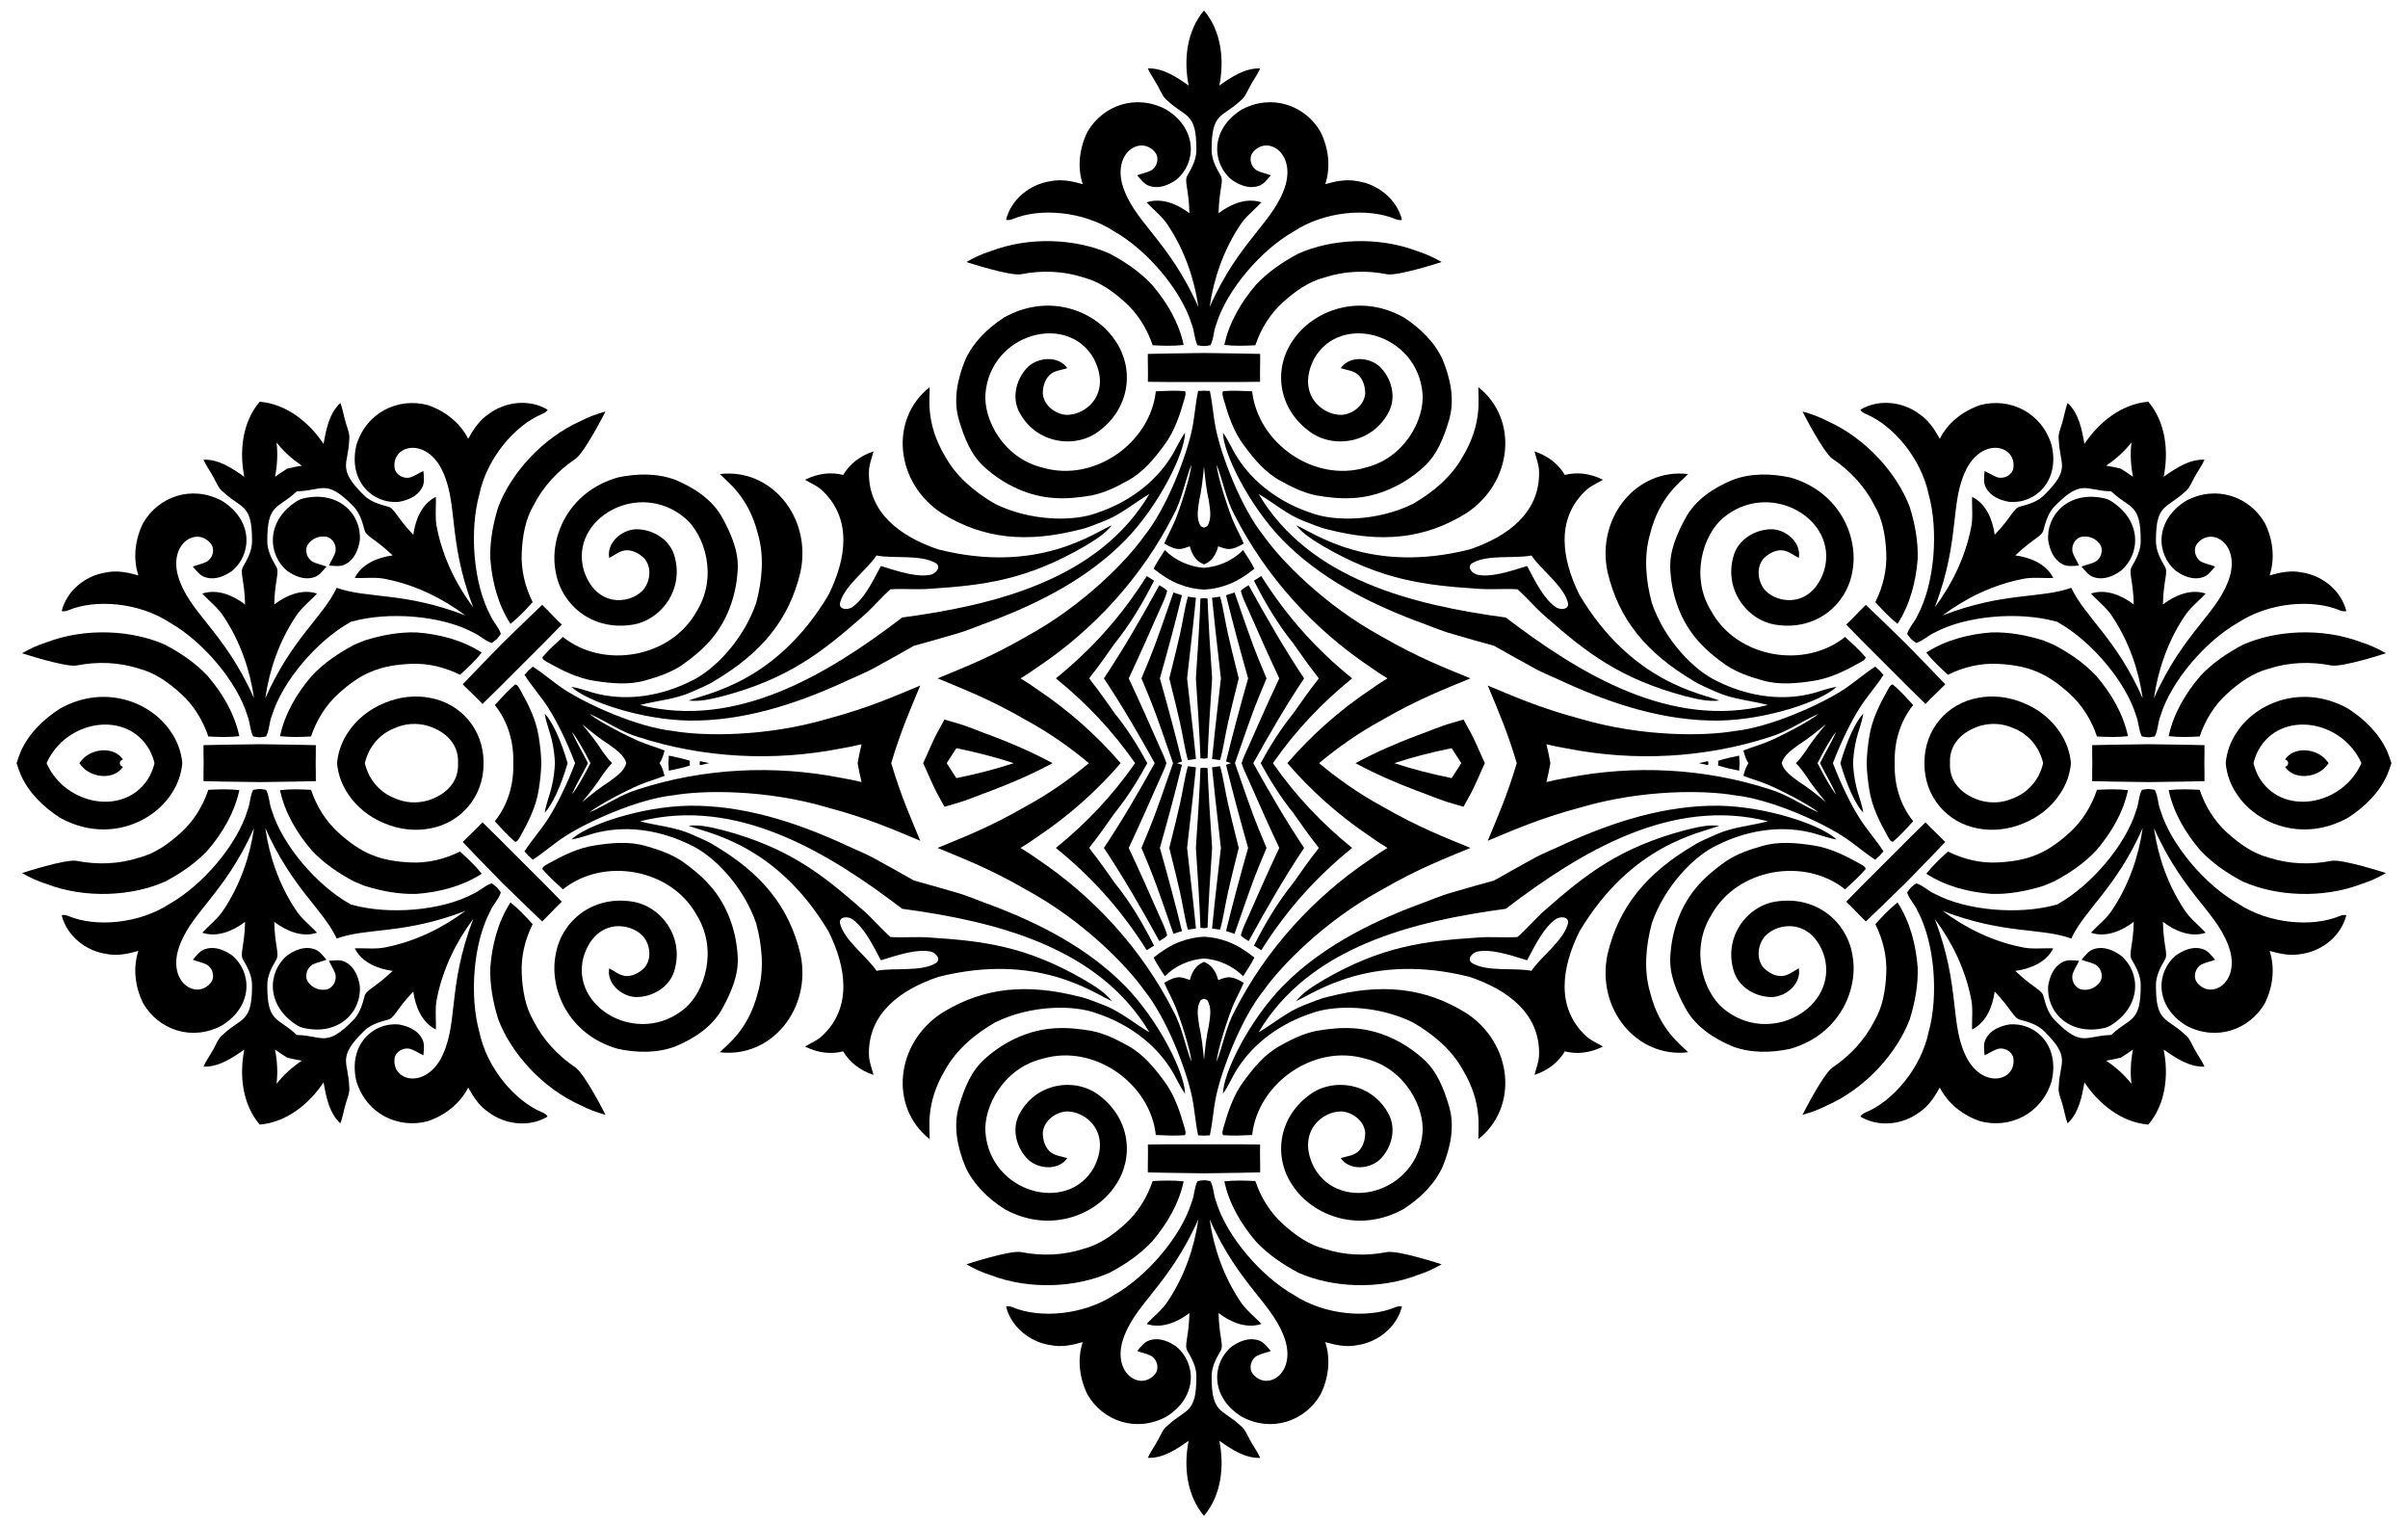 <?xml version="1.0" encoding="utf-8"?>

<!DOCTYPE svg PUBLIC "-//W3C//DTD SVG 1.1//EN" "http://www.w3.org/Graphics/SVG/1.1/DTD/svg11.dtd">
<svg version="1.1" id="Layer_1" xmlns="http://www.w3.org/2000/svg" xmlns:xlink="http://www.w3.org/1999/xlink" x="0px" y="0px"
	 viewBox="0 0 2560 1622.345" enable-background="new 0 0 2560 1622.345" xml:space="preserve">
<g>
	<path d="M1280,367.834c-2.314-0.115-4.619-0.435-6.864-0.914c-3.558-6.719-3.184-14.716-6.007-21.736
		c-11.311-37.295-48.286-79.813-82.553-99.199c-32.848-21.604-78.766-25.158-107.425-13.365c-2.412,0.893-5.006,1.894-7.611,0.977
		c5.392-21.748,25.511-37.887,47.356-41.011c11.471-2.424,23.111,0,34.172,3.172c-6.043-18.346-3.413-38.659,5.114-55.751
		c16.173-27.918,51.48-40.797,83.747-23.509c33.649,20.837,31.909,56.988,10.711,74.496c-7.816,5.525-17.888,9.831-27.55,6.972
		c-6.284-1.411-10.096-7.056-14.113-11.604c4.62-1.87,9.601-2.654,14.076-4.813c6.598-3.245,9.65-12.376,5.633-18.708
		c-14.115-19.417-44.818-2.616-35.716,32.652c11.554,40.326,48.816,58.306,81.045,130.838c-4.342-30.469-14.836-60.359-31.82-86.099
		c-6.043-9.855-15.452-16.754-23.171-25.15c15.982-5.344,32.797,1.918,45.486,11.592c-0.641-27.216-6.128-34.132-1.809-40.77
		c4.74-8.118,9.264-16.887,9.191-26.561c0.2-40.308-11.392-34.157-30.445-52.132c-5.211-3.788-7.31-10.036-10.337-15.452
		c-3.389-6.453-7.949-12.267-10.796-19.022c16.417-0.519,30.493,9.191,43.363,18.178c-5.428-27.164-2.159-58.031,16.32-79.742
		c18.479,21.712,21.748,52.579,16.32,79.742c12.87-8.986,26.947-18.696,43.363-18.178c-2.847,6.755-7.406,12.569-10.796,19.022
		c-3.028,5.416-5.127,11.664-10.337,15.452c-19.053,17.975-30.645,11.824-30.445,52.132c-0.072,9.674,4.451,18.443,9.191,26.561
		c4.319,6.638-1.168,13.554-1.809,40.77c12.689-9.674,29.504-16.935,45.486-11.592c-7.72,8.395-17.128,15.295-23.171,25.15
		c-16.983,25.74-27.477,55.63-31.82,86.099c32.229-72.532,69.492-90.511,81.045-130.838c9.102-35.268-21.601-52.069-35.716-32.652
		c-4.016,6.333-0.965,15.464,5.633,18.708c4.475,2.159,9.457,2.943,14.076,4.813c-4.017,4.547-7.828,10.192-14.113,11.604
		c-9.662,2.859-19.734-1.447-27.55-6.972c-21.198-17.507-22.938-53.658,10.711-74.496c32.267-17.288,67.574-4.408,83.747,23.509
		c8.528,17.092,11.157,37.405,5.114,55.751c11.061-3.172,22.701-5.597,34.172-3.172c21.844,3.124,41.964,19.263,47.356,41.011
		c-2.605,0.917-5.199-0.084-7.611-0.977c-28.66-11.794-74.577-8.239-107.425,13.365c-34.267,19.386-71.242,61.904-82.553,99.199
		c-2.823,7.02-2.448,15.017-6.007,21.736C1284.619,367.399,1282.314,367.719,1280,367.834z"/>
	<path d="M1280,1254.51c-2.314,0.115-4.619,0.435-6.864,0.914c-3.558,6.719-3.184,14.716-6.007,21.736
		c-11.311,37.295-48.286,79.813-82.553,99.199c-32.848,21.604-78.766,25.158-107.425,13.365c-2.412-0.893-5.006-1.894-7.611-0.977
		c5.392,21.748,25.511,37.887,47.356,41.011c11.471,2.424,23.111,0,34.172-3.172c-6.043,18.346-3.413,38.659,5.114,55.751
		c16.173,27.918,51.48,40.797,83.747,23.509c33.649-20.837,31.909-56.989,10.711-74.495c-7.816-5.525-17.888-9.831-27.55-6.972
		c-6.284,1.411-10.096,7.056-14.113,11.604c4.62,1.87,9.601,2.654,14.076,4.813c6.598,3.245,9.65,12.376,5.633,18.708
		c-14.115,19.417-44.818,2.615-35.716-32.652c11.554-40.326,48.816-58.306,81.045-130.838c-4.342,30.469-14.836,60.359-31.82,86.099
		c-6.043,9.855-15.452,16.754-23.171,25.15c15.982,5.344,32.797-1.918,45.486-11.592c-0.641,27.216-6.128,34.132-1.809,40.77
		c4.74,8.118,9.264,16.887,9.191,26.561c0.2,40.308-11.392,34.157-30.445,52.132c-5.211,3.788-7.31,10.036-10.337,15.452
		c-3.389,6.453-7.949,12.267-10.796,19.022c16.417,0.518,30.493-9.192,43.363-18.178c-5.428,27.164-2.159,58.031,16.32,79.742
		c18.479-21.712,21.748-52.579,16.32-79.742c12.87,8.986,26.947,18.696,43.363,18.178c-2.847-6.755-7.406-12.569-10.796-19.022
		c-3.028-5.416-5.127-11.664-10.337-15.452c-19.053-17.975-30.645-11.824-30.445-52.132c-0.072-9.674,4.451-18.443,9.191-26.561
		c4.319-6.638-1.168-13.554-1.809-40.77c12.689,9.674,29.504,16.935,45.486,11.592c-7.72-8.395-17.128-15.295-23.171-25.15
		c-16.983-25.74-27.477-55.63-31.82-86.099c32.229,72.531,69.492,90.511,81.045,130.838c9.102,35.268-21.601,52.069-35.716,32.652
		c-4.016-6.333-0.965-15.464,5.633-18.708c4.475-2.159,9.457-2.943,14.076-4.813c-4.017-4.547-7.828-10.193-14.113-11.604
		c-9.662-2.859-19.734,1.448-27.55,6.972c-21.198,17.507-22.938,53.658,10.711,74.495c32.267,17.288,67.574,4.408,83.747-23.509
		c8.528-17.092,11.157-37.405,5.114-55.751c11.061,3.172,22.701,5.597,34.172,3.172c21.844-3.124,41.964-19.263,47.356-41.011
		c-2.605-0.917-5.199,0.084-7.611,0.977c-28.66,11.794-74.577,8.239-107.425-13.365c-34.267-19.386-71.242-61.904-82.553-99.199
		c-2.823-7.02-2.448-15.017-6.007-21.736C1284.619,1254.946,1282.314,1254.626,1280,1254.51z"/>
	<path d="M319.073,530.855c1.026-0.363,2.07-0.706,3.132-1.027c38.527-9.059,62.86,17.734,60.25,45.102
		c-1.62,9.433-5.697,19.6-14.551,24.411c-5.442,3.446-12.129,2.149-18.184,1.774c1.945-4.589,4.913-8.666,6.55-13.357
		c2.371-6.96-1.928-15.574-9.246-17.212c-4.148-0.656-7.871-0.169-11.022,1.18c-3.182,1.275-6.159,3.563-8.628,6.96
		c-4.017,6.333-0.965,15.464,5.633,18.708c4.475,2.159,9.457,2.943,14.076,4.813c-4.017,4.547-7.828,10.192-14.113,11.604
		c-9.662,2.859-19.733-1.448-27.55-6.972c-21.198-17.507-22.938-53.658,10.711-74.495C317.11,531.82,318.09,531.324,319.073,530.855
		z M357.983,624.793c33.255,11.814,71.354,4.167,136.699,29.306c-24.615-18.474-53.171-32.189-83.381-38.381
		c-11.242-2.695-22.773-0.921-34.168-1.399c7.523-15.08,24.547-21.835,40.36-23.967c-19.698-18.791-28.468-19.802-30.108-27.549
		c-2.388-9.092-5.391-18.491-12.282-25.281c-28.361-28.644-32.208-16.098-58.391-15.335c-0.392,0.062-0.782,0.109-1.171,0.142
		c-0.298,0.251-0.608,0.494-0.929,0.727c-19.053,17.975-30.645,11.824-30.445,52.132c-0.072,9.674,4.451,18.443,9.191,26.561
		c4.319,6.638-1.168,13.554-1.809,40.77c12.689-9.674,29.504-16.935,45.486-11.592c-7.72,8.395-17.128,15.295-23.171,25.15
		c-16.983,25.74-27.477,55.63-31.82,86.099C310.475,678.194,342.822,656.661,357.983,624.793z M305.489,498.062
		c5.123-1.278,10.344-2.216,15.419-3.118c-10.01-6.676-19.354-15.006-26.909-24.623c1.458,12.142,0.741,24.64-1.617,36.439
		C296.608,503.809,300.963,500.781,305.489,498.062z M276.062,427.017c28.419,2.286,52.557,21.8,67.926,44.846
		c2.746-15.455,5.834-32.274,17.809-43.516c2.763,6.789,3.651,14.124,5.817,21.084c1.689,5.97,4.623,11.873,3.616,18.236
		c-0.762,26.183-13.309,30.03,15.335,58.391c6.789,6.892,16.188,9.894,25.281,12.282c7.747,1.64,8.758,10.41,27.549,30.108
		c2.132-15.813,8.887-32.837,23.967-40.36c0.478,11.395-1.296,22.926,1.399,34.168c6.192,30.21,19.907,58.766,38.381,83.381
		c-28.498-74.077-14.863-113.139-35.209-149.824c-18.502-31.374-52.092-21.544-48.344,2.166c1.638,7.318,10.252,11.617,17.212,9.246
		c4.691-1.638,8.768-4.606,13.357-6.55c0.375,6.056,1.672,12.743-1.774,18.184c-4.81,8.853-14.977,12.93-24.411,14.551
		c-27.368,2.61-54.162-21.723-45.102-60.25c10.592-35.04,44.665-50.899,75.842-42.595c18.116,6.056,34.339,18.56,43.038,35.806
		c5.578-10.064,12.094-20.009,21.92-26.406c17.655-13.237,43.294-16.052,62.485-4.486c-1.194,2.49-3.736,3.616-6.073,4.691
		c-28.605,11.926-58.56,46.908-66.511,85.411c-10.522,37.938-6.603,94.149,11.77,128.518c2.968,6.96,8.887,12.35,11.122,19.617
		c-1.248,1.926-2.652,3.782-4.207,5.5c-1.718,1.555-3.574,2.958-5.5,4.207c-7.267-2.235-12.657-8.154-19.617-11.122
		c-34.369-18.373-90.58-22.292-128.518-11.77c-0.564,0.116-1.127,0.238-1.689,0.363c-0.486,0.309-0.97,0.621-1.451,0.937
		c-34.267,19.386-71.242,61.904-82.553,99.199c-2.823,7.02-2.449,15.017-6.007,21.736c-2.245,0.479-4.55,0.799-6.863,0.914
		c-2.314-0.115-4.619-0.435-6.863-0.914c-3.558-6.719-3.184-14.716-6.007-21.736c-11.311-37.295-48.286-79.813-82.553-99.199
		c-32.848-21.604-78.766-25.158-107.425-13.365c-2.412,0.893-5.006,1.894-7.611,0.977c5.392-21.748,25.511-37.887,47.356-41.011
		c11.471-2.424,23.111,0,34.172,3.172c-6.043-18.346-3.414-38.659,5.114-55.751c16.173-27.918,51.48-40.797,83.747-23.509
		c33.649,20.837,31.909,56.988,10.711,74.495c-7.816,5.525-17.888,9.831-27.55,6.972c-6.284-1.411-10.096-7.056-14.113-11.604
		c4.62-1.87,9.601-2.654,14.076-4.813c6.598-3.245,9.65-12.376,5.633-18.708c-14.115-19.417-44.817-2.616-35.716,32.652
		c11.554,40.326,48.816,58.306,81.045,130.838c-4.342-30.469-14.836-60.359-31.82-86.099c-6.043-9.855-15.452-16.754-23.171-25.15
		c15.982-5.344,32.797,1.918,45.486,11.592c-0.641-27.216-6.128-34.132-1.809-40.77c4.74-8.118,9.264-16.887,9.191-26.561
		c0.2-40.308-11.391-34.157-30.445-52.132c-5.211-3.787-7.31-10.036-10.337-15.452c-3.389-6.453-7.949-12.267-10.796-19.022
		c16.417-0.519,30.493,9.191,43.363,18.178C254.314,479.596,257.583,448.729,276.062,427.017z"/>
	<path d="M319.073,1091.49c1.026,0.363,2.07,0.706,3.132,1.027c38.527,9.059,62.86-17.734,60.25-45.102
		c-1.62-9.433-5.697-19.6-14.551-24.411c-5.442-3.446-12.129-2.149-18.184-1.774c1.945,4.589,4.913,8.666,6.55,13.357
		c2.371,6.96-1.928,15.574-9.246,17.212c-4.148,0.656-7.871,0.169-11.022-1.18c-3.182-1.275-6.159-3.563-8.628-6.96
		c-4.017-6.333-0.965-15.464,5.633-18.708c4.475-2.159,9.457-2.943,14.076-4.813c-4.017-4.547-7.828-10.192-14.113-11.604
		c-9.662-2.859-19.733,1.447-27.55,6.972c-21.198,17.507-22.938,53.658,10.711,74.496
		C317.11,1090.525,318.09,1091.021,319.073,1091.49z M357.983,997.552c33.255-11.814,71.354-4.167,136.699-29.306
		c-24.615,18.474-53.171,32.189-83.381,38.381c-11.242,2.695-22.773,0.921-34.168,1.399c7.523,15.08,24.547,21.835,40.36,23.967
		c-19.698,18.791-28.468,19.802-30.108,27.549c-2.388,9.092-5.391,18.491-12.282,25.281c-28.361,28.644-32.208,16.098-58.391,15.335
		c-0.392-0.062-0.782-0.109-1.171-0.142c-0.298-0.251-0.608-0.494-0.929-0.727c-19.053-17.975-30.645-11.824-30.445-52.132
		c-0.072-9.674,4.451-18.443,9.191-26.561c4.319-6.638-1.168-13.554-1.809-40.77c12.689,9.674,29.504,16.935,45.486,11.592
		c-7.72-8.395-17.128-15.295-23.171-25.15c-16.983-25.741-27.477-55.63-31.82-86.099
		C310.475,944.151,342.822,965.684,357.983,997.552z M305.489,1124.283c5.123,1.278,10.344,2.216,15.419,3.118
		c-10.01,6.676-19.354,15.006-26.909,24.623c1.458-12.142,0.741-24.64-1.617-36.439
		C296.608,1118.536,300.963,1121.564,305.489,1124.283z M276.062,1195.328c28.419-2.286,52.557-21.801,67.926-44.846
		c2.746,15.455,5.834,32.274,17.809,43.516c2.763-6.789,3.651-14.124,5.817-21.084c1.689-5.97,4.623-11.873,3.616-18.236
		c-0.762-26.183-13.309-30.03,15.335-58.391c6.789-6.892,16.188-9.894,25.281-12.282c7.747-1.64,8.758-10.41,27.549-30.108
		c2.132,15.813,8.887,32.837,23.967,40.36c0.478-11.395-1.296-22.926,1.399-34.168c6.192-30.21,19.907-58.766,38.381-83.381
		c-28.498,74.077-14.863,113.139-35.209,149.824c-18.502,31.374-52.092,21.544-48.344-2.166c1.638-7.318,10.252-11.617,17.212-9.246
		c4.691,1.638,8.768,4.606,13.357,6.55c0.375-6.056,1.672-12.743-1.774-18.184c-4.81-8.853-14.977-12.93-24.411-14.551
		c-27.368-2.609-54.162,21.723-45.102,60.25c10.592,35.04,44.665,50.899,75.842,42.595c18.116-6.056,34.339-18.56,43.038-35.806
		c5.578,10.064,12.094,20.009,21.92,26.406c17.655,13.237,43.294,16.052,62.485,4.486c-1.194-2.49-3.736-3.616-6.073-4.691
		c-28.605-11.926-58.56-46.908-66.511-85.411c-10.522-37.938-6.603-94.149,11.77-128.518c2.968-6.96,8.887-12.35,11.122-19.617
		c-1.248-1.926-2.652-3.782-4.207-5.5c-1.718-1.555-3.574-2.958-5.5-4.207c-7.267,2.235-12.657,8.154-19.617,11.122
		c-34.369,18.373-90.58,22.293-128.518,11.77c-0.564-0.116-1.127-0.238-1.689-0.363c-0.486-0.309-0.97-0.621-1.451-0.937
		c-34.267-19.386-71.242-61.904-82.553-99.199c-2.823-7.02-2.449-15.017-6.007-21.736c-2.245-0.479-4.55-0.799-6.863-0.914
		c-2.314,0.115-4.619,0.435-6.863,0.914c-3.558,6.719-3.184,14.716-6.007,21.736c-11.311,37.295-48.286,79.813-82.553,99.199
		c-32.848,21.604-78.766,25.158-107.425,13.365c-2.412-0.893-5.006-1.894-7.611-0.977c5.392,21.748,25.511,37.887,47.356,41.011
		c11.471,2.424,23.111,0,34.172-3.172c-6.043,18.346-3.414,38.659,5.114,55.751c16.173,27.918,51.48,40.797,83.747,23.509
		c33.649-20.837,31.909-56.989,10.711-74.496c-7.816-5.525-17.888-9.831-27.55-6.972c-6.284,1.411-10.096,7.056-14.113,11.604
		c4.62,1.87,9.601,2.654,14.076,4.813c6.598,3.245,9.65,12.376,5.633,18.708c-14.115,19.417-44.817,2.615-35.716-32.652
		c11.554-40.326,48.816-58.306,81.045-130.838c-4.342,30.469-14.836,60.359-31.82,86.099c-6.043,9.855-15.452,16.754-23.171,25.15
		c15.982,5.344,32.797-1.918,45.486-11.592c-0.641,27.216-6.128,34.132-1.809,40.77c4.74,8.118,9.264,16.887,9.191,26.561
		c0.2,40.308-11.391,34.157-30.445,52.132c-5.211,3.787-7.31,10.036-10.337,15.452c-3.389,6.453-7.949,12.267-10.796,19.022
		c16.417,0.518,30.493-9.192,43.363-18.178C254.314,1142.749,257.583,1173.616,276.062,1195.328z"/>
	<path d="M2240.927,530.855c0.982,0.469,1.963,0.965,2.94,1.489c33.649,20.837,31.909,56.988,10.711,74.495
		c-7.816,5.525-17.888,9.831-27.55,6.972c-6.284-1.411-10.096-7.056-14.113-11.604c4.62-1.87,9.602-2.654,14.076-4.813
		c6.598-3.245,9.65-12.376,5.633-18.708c-2.469-3.396-5.446-5.685-8.628-6.96c-3.152-1.349-6.875-1.836-11.022-1.18
		c-7.318,1.638-11.616,10.252-9.245,17.212c1.637,4.691,4.606,8.768,6.55,13.357c-6.056,0.375-12.742,1.672-18.184-1.774
		c-8.853-4.81-12.93-14.977-14.551-24.411c-2.61-27.368,21.723-54.162,60.25-45.102
		C2238.857,530.149,2239.901,530.491,2240.927,530.855z M2202.017,624.793c15.161,31.868,47.508,53.401,75.938,117.383
		c-4.342-30.469-14.836-60.359-31.82-86.099c-6.043-9.855-15.452-16.754-23.171-25.15c15.982-5.344,32.797,1.918,45.486,11.592
		c-0.641-27.216-6.128-34.132-1.809-40.77c4.74-8.118,9.264-16.887,9.191-26.561c0.2-40.308-11.391-34.157-30.445-52.132
		c-0.321-0.233-0.63-0.476-0.928-0.727c-0.389-0.033-0.779-0.08-1.171-0.142c-26.183-0.762-30.03-13.309-58.391,15.335
		c-6.892,6.789-9.894,16.188-12.282,25.281c-1.64,7.747-10.41,8.758-30.108,27.549c15.813,2.132,32.837,8.887,40.36,23.967
		c-11.395,0.478-22.927-1.296-34.168,1.399c-30.21,6.192-58.766,19.907-83.381,38.381
		C2130.663,628.959,2168.762,636.606,2202.017,624.793z M2254.511,498.062c4.526,2.719,8.882,5.747,13.107,8.698
		c-2.358-11.799-3.074-24.296-1.617-36.439c-7.555,9.617-16.899,17.947-26.909,24.623
		C2244.166,495.845,2249.388,496.784,2254.511,498.062z M2283.938,427.017c18.479,21.712,21.748,52.579,16.32,79.742
		c12.87-8.986,26.947-18.696,43.363-18.178c-2.846,6.755-7.406,12.569-10.795,19.022c-3.028,5.416-5.126,11.664-10.337,15.452
		c-19.053,17.975-30.645,11.824-30.445,52.132c-0.073,9.674,4.451,18.443,9.191,26.561c4.319,6.638-1.168,13.554-1.809,40.77
		c12.689-9.674,29.504-16.935,45.486-11.592c-7.72,8.395-17.128,15.295-23.171,25.15c-16.983,25.74-27.478,55.63-31.82,86.099
		c32.229-72.531,69.492-90.511,81.045-130.838c9.101-35.268-21.601-52.069-35.716-32.652c-4.017,6.333-0.965,15.464,5.633,18.708
		c4.475,2.159,9.457,2.943,14.077,4.813c-4.017,4.547-7.828,10.192-14.113,11.604c-9.662,2.859-19.734-1.448-27.55-6.972
		c-21.198-17.507-22.938-53.658,10.711-74.495c32.267-17.288,67.574-4.408,83.747,23.509c8.528,17.092,11.157,37.405,5.114,55.751
		c11.061-3.172,22.701-5.597,34.172-3.172c21.844,3.124,41.964,19.263,47.356,41.011c-2.605,0.917-5.199-0.084-7.611-0.977
		c-28.66-11.794-74.577-8.239-107.425,13.365c-34.267,19.386-71.242,61.904-82.553,99.199c-2.823,7.02-2.449,15.017-6.007,21.736
		c-2.245,0.479-4.55,0.799-6.864,0.914c-2.314-0.115-4.619-0.435-6.863-0.914c-3.558-6.719-3.184-14.716-6.007-21.736
		c-11.311-37.295-48.286-79.813-82.553-99.199c-0.481-0.316-0.965-0.629-1.451-0.937c-0.562-0.126-1.125-0.247-1.689-0.363
		c-37.938-10.522-94.149-6.603-128.518,11.77c-6.96,2.968-12.35,8.887-19.617,11.122c-1.926-1.248-3.782-2.652-5.5-4.207
		c-1.555-1.718-2.958-3.574-4.207-5.5c2.235-7.267,8.154-12.657,11.122-19.617c18.373-34.369,22.292-90.58,11.77-128.518
		c-7.951-38.503-37.906-73.485-66.511-85.411c-2.337-1.075-4.879-2.201-6.073-4.691c19.191-11.566,44.829-8.751,62.485,4.486
		c9.826,6.397,16.342,16.342,21.92,26.406c8.7-17.246,24.922-29.75,43.038-35.806c31.177-8.305,65.25,7.554,75.842,42.595
		c9.059,38.527-17.734,62.86-45.102,60.25c-9.433-1.62-19.6-5.697-24.411-14.551c-3.446-5.442-2.149-12.129-1.774-18.184
		c4.589,1.945,8.666,4.913,13.357,6.55c6.96,2.371,15.574-1.928,17.212-9.246c3.749-23.711-29.841-33.54-48.344-2.166
		c-20.345,36.685-6.71,75.747-35.208,149.824c18.474-24.615,32.189-53.171,38.381-83.381c2.695-11.242,0.921-22.773,1.399-34.168
		c15.08,7.523,21.835,24.547,23.967,40.36c18.791-19.698,19.802-28.468,27.549-30.108c9.092-2.388,18.491-5.391,25.281-12.282
		c28.644-28.361,16.098-32.208,15.335-58.391c-1.006-6.363,1.928-12.265,3.616-18.236c2.167-6.96,3.053-14.295,5.817-21.084
		c11.975,11.242,15.063,28.061,17.809,43.516C2231.381,448.818,2255.519,429.303,2283.938,427.017z"/>
	<path d="M2240.927,1091.49c0.982-0.469,1.963-0.965,2.94-1.489c33.649-20.837,31.909-56.989,10.711-74.496
		c-7.816-5.525-17.888-9.831-27.55-6.972c-6.284,1.411-10.096,7.056-14.113,11.604c4.62,1.87,9.602,2.654,14.076,4.813
		c6.598,3.245,9.65,12.376,5.633,18.708c-2.469,3.396-5.446,5.685-8.628,6.96c-3.152,1.349-6.875,1.836-11.022,1.18
		c-7.318-1.638-11.616-10.252-9.245-17.212c1.637-4.691,4.606-8.768,6.55-13.357c-6.056-0.375-12.742-1.672-18.184,1.774
		c-8.853,4.81-12.93,14.977-14.551,24.411c-2.61,27.368,21.723,54.162,60.25,45.102
		C2238.857,1092.196,2239.901,1091.853,2240.927,1091.49z M2202.017,997.552c15.161-31.868,47.508-53.401,75.938-117.383
		c-4.342,30.469-14.836,60.359-31.82,86.099c-6.043,9.855-15.452,16.754-23.171,25.15c15.982,5.344,32.797-1.918,45.486-11.592
		c-0.641,27.216-6.128,34.132-1.809,40.77c4.74,8.118,9.264,16.887,9.191,26.561c0.2,40.308-11.391,34.157-30.445,52.132
		c-0.321,0.233-0.63,0.476-0.928,0.727c-0.389,0.033-0.779,0.08-1.171,0.142c-26.183,0.762-30.03,13.309-58.391-15.335
		c-6.892-6.789-9.894-16.188-12.282-25.281c-1.64-7.748-10.41-8.759-30.108-27.549c15.813-2.132,32.837-8.887,40.36-23.967
		c-11.395-0.478-22.927,1.296-34.168-1.399c-30.21-6.192-58.766-19.907-83.381-38.381
		C2130.663,993.385,2168.762,985.738,2202.017,997.552z M2254.511,1124.283c4.526-2.719,8.882-5.747,13.107-8.698
		c-2.358,11.799-3.074,24.296-1.617,36.439c-7.555-9.617-16.899-17.947-26.909-24.623
		C2244.166,1126.499,2249.388,1125.561,2254.511,1124.283z M2283.938,1195.328c18.479-21.712,21.748-52.579,16.32-79.742
		c12.87,8.986,26.947,18.696,43.363,18.178c-2.846-6.755-7.406-12.569-10.795-19.022c-3.028-5.416-5.126-11.664-10.337-15.452
		c-19.053-17.975-30.645-11.824-30.445-52.132c-0.073-9.674,4.451-18.443,9.191-26.561c4.319-6.638-1.168-13.554-1.809-40.77
		c12.689,9.674,29.504,16.935,45.486,11.592c-7.72-8.395-17.128-15.295-23.171-25.15c-16.983-25.741-27.478-55.63-31.82-86.099
		c32.229,72.531,69.492,90.511,81.045,130.838c9.101,35.268-21.601,52.069-35.716,32.652c-4.017-6.333-0.965-15.464,5.633-18.708
		c4.475-2.159,9.457-2.943,14.077-4.813c-4.017-4.547-7.828-10.192-14.113-11.604c-9.662-2.859-19.734,1.447-27.55,6.972
		c-21.198,17.507-22.938,53.658,10.711,74.496c32.267,17.288,67.574,4.408,83.747-23.509c8.528-17.092,11.157-37.405,5.114-55.751
		c11.061,3.172,22.701,5.597,34.172,3.172c21.844-3.124,41.964-19.263,47.356-41.011c-2.605-0.917-5.199,0.084-7.611,0.977
		c-28.66,11.794-74.577,8.239-107.425-13.365c-34.267-19.386-71.242-61.904-82.553-99.199c-2.823-7.02-2.449-15.017-6.007-21.736
		c-2.245-0.479-4.55-0.799-6.864-0.914c-2.314,0.115-4.619,0.435-6.863,0.914c-3.558,6.719-3.184,14.716-6.007,21.736
		c-11.311,37.295-48.286,79.813-82.553,99.199c-0.481,0.316-0.965,0.629-1.451,0.937c-0.562,0.126-1.125,0.247-1.689,0.363
		c-37.938,10.522-94.149,6.603-128.518-11.77c-6.96-2.968-12.35-8.887-19.617-11.122c-1.926,1.248-3.782,2.652-5.5,4.207
		c-1.555,1.718-2.958,3.574-4.207,5.5c2.235,7.267,8.154,12.657,11.122,19.617c18.373,34.369,22.292,90.58,11.77,128.518
		c-7.951,38.503-37.906,73.485-66.511,85.411c-2.337,1.075-4.879,2.201-6.073,4.691c19.191,11.566,44.829,8.751,62.485-4.486
		c9.826-6.397,16.342-16.342,21.92-26.406c8.7,17.246,24.922,29.75,43.038,35.806c31.177,8.305,65.25-7.554,75.842-42.595
		c9.059-38.527-17.734-62.86-45.102-60.25c-9.433,1.62-19.6,5.697-24.411,14.551c-3.446,5.442-2.149,12.129-1.774,18.184
		c4.589-1.945,8.666-4.913,13.357-6.55c6.96-2.371,15.574,1.928,17.212,9.246c3.749,23.711-29.841,33.54-48.344,2.166
		c-20.345-36.685-6.71-75.747-35.208-149.824c18.474,24.615,32.189,53.171,38.381,83.381c2.695,11.242,0.921,22.773,1.399,34.168
		c15.08-7.523,21.835-24.547,23.967-40.36c18.791,19.698,19.802,28.468,27.549,30.108c9.092,2.388,18.491,5.391,25.281,12.282
		c28.644,28.361,16.098,32.208,15.335,58.391c-1.006,6.363,1.928,12.265,3.616,18.236c2.167,6.96,3.053,14.295,5.817,21.084
		c11.975-11.242,15.063-28.061,17.809-43.516C2231.381,1173.527,2255.519,1193.042,2283.938,1195.328z"/>
	<path d="M1280,406.048c-25.582,0.069-50.579,0.044-59.659-0.228c0.338-9.891-0.193-19.758-0.048-29.624
		c5.868-0.173,32.307-0.711,59.708-0.993c27.4,0.282,53.839,0.819,59.708,0.993c0.145,9.867-0.386,19.734-0.048,29.624
		C1330.579,406.091,1305.582,406.116,1280,406.048z"/>
	<path d="M1280,1216.297c-25.582-0.069-50.579-0.044-59.659,0.228c0.338,9.891-0.193,19.758-0.048,29.624
		c5.868,0.173,32.307,0.711,59.708,0.993c27.4-0.282,53.839-0.819,59.708-0.993c0.145-9.867-0.386-19.734-0.048-29.624
		C1330.579,1216.253,1305.582,1216.228,1280,1216.297z"/>
	<path d="M2224.38,811.172c-0.054-6.382-0.242-12.757-0.149-19.132c5.868-0.173,32.307-0.711,59.708-0.993
		c27.4,0.282,53.839,0.819,59.708,0.993c0.094,6.375-0.095,12.75-0.149,19.132c0.054,6.382,0.242,12.757,0.149,19.132
		c-5.868,0.173-32.307,0.711-59.708,0.993c-27.4-0.282-53.839-0.819-59.708-0.993
		C2224.137,823.929,2224.326,817.554,2224.38,811.172z"/>
	<path d="M555.281,706.236c-18.04,18.138-35.734,35.796-42.346,42.025c-6.755-7.233-14.107-13.834-20.982-20.914
		c4.027-4.272,22.342-23.347,41.518-42.922c19.574-19.175,38.649-37.491,42.922-41.518c7.079,6.875,13.681,14.227,20.914,20.982
		C591.077,670.502,573.418,688.196,555.281,706.236z"/>
	<path d="M555.281,916.108c-18.04-18.138-35.734-35.796-42.346-42.025c-6.755,7.233-14.107,13.834-20.982,20.914
		c4.027,4.272,22.342,23.347,41.518,42.922c19.574,19.175,38.649,37.491,42.922,41.518c7.079-6.875,13.681-14.227,20.914-20.982
		C591.077,951.843,573.418,934.149,555.281,916.108z"/>
	<path d="M2004.719,706.236c18.04,18.138,35.734,35.796,42.346,42.025c6.755-7.233,14.107-13.834,20.982-20.914
		c-4.027-4.272-22.342-23.347-41.518-42.922c-19.574-19.175-38.649-37.491-42.922-41.518c-7.079,6.875-13.681,14.227-20.914,20.982
		C1968.923,670.502,1986.582,688.196,2004.719,706.236z"/>
	<path d="M2004.719,916.108c18.04-18.138,35.734-35.796,42.346-42.025c6.755,7.233,14.107,13.834,20.982,20.914
		c-4.027,4.272-22.342,23.347-41.518,42.922c-19.574,19.175-38.649,37.491-42.922,41.518c-7.079-6.875-13.681-14.227-20.914-20.982
		C1968.923,951.843,1986.582,934.149,2004.719,916.108z"/>
	<path d="M335.62,811.172c0.054-6.382,0.242-12.757,0.149-19.132c-5.868-0.173-32.307-0.711-59.707-0.993
		c-27.4,0.282-53.839,0.819-59.708,0.993c-0.093,6.375,0.095,12.75,0.149,19.132c-0.054,6.382-0.242,12.757-0.149,19.132
		c5.868,0.173,32.307,0.711,59.708,0.993c27.4-0.282,53.839-0.819,59.707-0.993C335.863,823.929,335.674,817.554,335.62,811.172z"/>
	<path d="M1225.407,366.98c-5.838-17.345-15.656-33.436-29.347-45.703c-12.75-11.544-27.285-22.026-44.171-26.344
		c-21.314-6.96-44.353-7.804-66.281-3.462c-11.603,2.309-58.215-12.971-58.215-12.971c8.406-4.827,16.951-8.779,25.502-11.418
		c42.26-16.274,92-13.082,126.773,2.485c16.465,8.697,32.193,19.36,44.979,33.014c15.813,18.419,28.635,40.119,33.738,64.062
		C1247.444,367.933,1236.383,367.535,1225.407,366.98z"/>
	<path d="M1225.407,1255.365c-5.838,17.345-15.656,33.436-29.347,45.703c-12.75,11.543-27.285,22.026-44.171,26.344
		c-21.314,6.96-44.353,7.804-66.281,3.462c-11.603-2.309-58.215,12.971-58.215,12.971c8.406,4.827,16.951,8.779,25.502,11.418
		c42.26,16.274,92,13.082,126.773-2.485c16.465-8.697,32.193-19.36,44.979-33.014c15.813-18.419,28.635-40.119,33.738-64.062
		C1247.444,1254.412,1236.383,1254.81,1225.407,1255.365z"/>
	<path d="M1334.593,366.98c5.838-17.345,15.656-33.436,29.347-45.703c12.75-11.544,27.285-22.026,44.171-26.344
		c21.314-6.96,44.353-7.804,66.281-3.462c11.603,2.309,58.215-12.971,58.215-12.971c-8.406-4.827-16.951-8.779-25.502-11.418
		c-42.26-16.274-92-13.082-126.773,2.485c-16.465,8.697-32.193,19.36-44.979,33.014c-15.813,18.419-28.635,40.119-33.738,64.062
		C1312.556,367.933,1323.617,367.535,1334.593,366.98z"/>
	<path d="M1334.593,1255.365c5.838,17.345,15.656,33.436,29.347,45.703c12.75,11.543,27.285,22.026,44.171,26.344
		c21.314,6.96,44.353,7.804,66.281,3.462c11.603-2.309,58.215,12.971,58.215,12.971c-8.406,4.827-16.951,8.779-25.502,11.418
		c-42.26,16.274-92,13.082-126.773-2.485c-16.465-8.697-32.193-19.36-44.979-33.014c-15.813-18.419-28.635-40.119-33.738-64.062
		C1312.556,1254.412,1323.617,1254.81,1334.593,1255.365z"/>
	<path d="M382.102,683.02c1.912-0.836,3.822-1.618,5.727-2.345c17.792-5.493,36.454-9.075,55.15-8.461
		c24.206,1.842,48.616,8.12,69.155,21.442c-6.823,8.649-14.926,16.188-23.08,23.558c-16.393-8.137-34.714-12.572-53.068-11.566
		c-13.939,0.692-28.216,2.71-41.115,8.195c-13,5.243-24.521,13.911-34.867,23.278c-13.69,12.267-23.509,28.358-29.347,45.703
		c-10.977,0.555-22.037,0.953-32.978-0.338c5.102-23.943,17.924-45.643,33.738-64.062c12.786-13.654,28.515-24.317,44.979-33.014
		C378.255,684.579,380.159,683.781,382.102,683.02z"/>
	<path d="M382.102,939.325c1.912,0.836,3.822,1.618,5.727,2.345c17.792,5.493,36.454,9.075,55.15,8.461
		c24.206-1.842,48.616-8.12,69.155-21.442c-6.823-8.649-14.926-16.188-23.08-23.558c-16.393,8.137-34.714,12.572-53.068,11.566
		c-13.939-0.692-28.216-2.71-41.115-8.195c-13-5.243-24.521-13.911-34.867-23.278c-13.69-12.267-23.509-28.358-29.347-45.703
		c-10.977-0.555-22.037-0.953-32.978,0.338c5.102,23.943,17.924,45.643,33.738,64.062c12.786,13.654,28.515,24.317,44.979,33.014
		C378.255,937.766,380.159,938.564,382.102,939.325z"/>
	<path d="M2177.898,683.02c1.943,0.761,3.847,1.559,5.707,2.392c16.465,8.697,32.194,19.36,44.979,33.014
		c15.813,18.419,28.635,40.119,33.738,64.062c-10.94,1.291-22.001,0.893-32.978,0.338c-5.838-17.345-15.656-33.436-29.347-45.703
		c-10.346-9.367-21.867-18.035-34.867-23.278c-12.899-5.485-27.176-7.503-41.115-8.195c-18.355-1.006-36.676,3.429-53.068,11.566
		c-8.154-7.369-16.257-14.909-23.08-23.558c20.538-13.323,44.949-19.6,69.155-21.442c18.696-0.614,37.358,2.968,55.15,8.461
		C2174.076,681.402,2175.986,682.184,2177.898,683.02z"/>
	<path d="M2177.898,939.325c1.943-0.761,3.847-1.559,5.707-2.392c16.465-8.697,32.194-19.36,44.979-33.014
		c15.813-18.419,28.635-40.119,33.738-64.062c-10.94-1.291-22.001-0.893-32.978-0.338c-5.838,17.345-15.656,33.436-29.347,45.703
		c-10.346,9.367-21.867,18.035-34.867,23.278c-12.899,5.485-27.176,7.503-41.115,8.195c-18.355,1.006-36.676-3.429-53.068-11.566
		c-8.154,7.369-16.257,14.909-23.08,23.558c20.538,13.323,44.949,19.6,69.155,21.442c18.696,0.614,37.358-2.968,55.15-8.461
		C2174.076,940.943,2175.986,940.16,2177.898,939.325z"/>
	<path d="M2338.531,782.825c5.838-17.345,15.656-33.436,29.347-45.703c12.75-11.544,27.285-22.026,44.171-26.344
		c21.314-6.96,44.353-7.804,66.281-3.462c11.603,2.309,58.215-12.971,58.215-12.971c-8.406-4.827-16.951-8.779-25.502-11.418
		c-42.26-16.274-92-13.082-126.773,2.485c-16.465,8.697-32.193,19.36-44.979,33.014c-15.813,18.419-28.635,40.119-33.738,64.062
		C2316.494,783.778,2327.555,783.38,2338.531,782.825z"/>
	<path d="M2338.531,839.52c5.838,17.345,15.656,33.436,29.347,45.703c12.75,11.544,27.285,22.026,44.171,26.344
		c21.314,6.96,44.353,7.804,66.281,3.462c11.603-2.309,58.215,12.971,58.215,12.971c-8.406,4.827-16.951,8.779-25.502,11.418
		c-42.26,16.274-92,13.082-126.773-2.485c-16.465-8.697-32.193-19.36-44.979-33.014c-15.813-18.419-28.635-40.119-33.738-64.062
		C2316.494,838.567,2327.555,838.965,2338.531,839.52z"/>
	<path d="M566.259,640.008c-8.137-16.393-12.572-34.714-11.566-53.068c0.853-17.178,3.719-34.867,12.606-49.862
		c10.15-19.993,25.844-36.88,44.42-49.316c9.837-6.572,31.992-50.336,31.992-50.336c-9.358,2.531-18.194,5.779-26.107,9.959
		c-41.39,18.375-74.304,55.804-87.885,91.399c-5.493,17.792-9.075,36.454-8.461,55.15c1.842,24.206,8.12,48.616,21.442,69.155
		C551.35,656.265,558.89,648.162,566.259,640.008z"/>
	<path d="M566.259,982.337c-8.137,16.393-12.572,34.714-11.566,53.068c0.853,17.178,3.719,34.867,12.606,49.862
		c10.15,19.993,25.844,36.88,44.42,49.316c9.837,6.572,31.992,50.336,31.992,50.336c-9.358-2.531-18.194-5.779-26.107-9.959
		c-41.39-18.375-74.304-55.804-87.885-91.399c-5.493-17.792-9.075-36.454-8.461-55.15c1.842-24.206,8.12-48.616,21.442-69.155
		C551.35,966.08,558.89,974.183,566.259,982.337z"/>
	<path d="M1993.741,640.008c8.137-16.393,12.572-34.714,11.566-53.068c-0.853-17.178-3.719-34.867-12.606-49.862
		c-10.15-19.993-25.844-36.88-44.42-49.316c-9.837-6.572-31.992-50.336-31.992-50.336c9.358,2.531,18.194,5.779,26.107,9.959
		c41.39,18.375,74.304,55.804,87.885,91.399c5.493,17.792,9.075,36.454,8.461,55.15c-1.842,24.206-8.12,48.616-21.442,69.155
		C2008.65,656.265,2001.11,648.162,1993.741,640.008z"/>
	<path d="M1993.741,982.337c8.137,16.393,12.572,34.714,11.566,53.068c-0.853,17.178-3.719,34.867-12.606,49.862
		c-10.15,19.993-25.844,36.88-44.42,49.316c-9.837,6.572-31.992,50.336-31.992,50.336c9.358-2.531,18.194-5.779,26.107-9.959
		c41.39-18.375,74.304-55.804,87.885-91.399c5.493-17.792,9.075-36.454,8.461-55.15c-1.842-24.206-8.12-48.616-21.442-69.155
		C2008.65,966.08,2001.11,974.183,1993.741,982.337z"/>
	<path d="M221.468,782.825c-5.838-17.345-15.656-33.436-29.347-45.703c-12.75-11.544-27.285-22.026-44.171-26.344
		c-21.314-6.96-44.353-7.804-66.281-3.462c-11.603,2.309-58.215-12.971-58.215-12.971c8.407-4.827,16.951-8.779,25.502-11.418
		c42.261-16.274,92-13.082,126.773,2.485c16.465,8.697,32.194,19.36,44.98,33.014c15.813,18.419,28.635,40.119,33.738,64.062
		C243.506,783.778,232.445,783.38,221.468,782.825z"/>
	<path d="M221.468,839.52c-5.838,17.345-15.656,33.436-29.347,45.703c-12.75,11.544-27.285,22.026-44.171,26.344
		c-21.314,6.96-44.353,7.804-66.281,3.462C70.066,912.719,23.454,928,23.454,928c8.407,4.827,16.951,8.779,25.502,11.418
		c42.261,16.274,92,13.082,126.773-2.485c16.465-8.697,32.194-19.36,44.98-33.014c15.813-18.419,28.635-40.119,33.738-64.062
		C243.506,838.567,232.445,838.965,221.468,839.52z"/>
	<path d="M1280,560.826c-1.254-0.396-2.452-0.958-3.414-1.491c-5.235-8.106-2.943-18.31-1.701-27.248
		c2.674-11.936,3.966-24.093,5.114-36.265c1.149,12.172,2.44,24.329,5.114,36.265c1.242,8.938,3.534,19.143-1.701,27.248
		C1282.452,559.868,1281.254,560.43,1280,560.826z M1283.414,1063.01c5.235,8.106,2.943,18.31,1.701,27.248
		c-2.674,11.936-3.966,24.093-5.114,36.265c-1.149-12.172-2.44-24.329-5.114-36.265c-1.242-8.938-3.534-19.143,1.701-27.248
		c0.962-0.533,2.16-1.095,3.414-1.491C1281.254,1061.915,1282.452,1062.477,1283.414,1063.01z M650.769,811.172
		c-3.813-3.582-6.922-8.149-9.982-12.197c-6.549-10.331-14.232-19.84-22.027-29.26c9.419,7.795,18.929,15.478,29.26,22.027
		c6.93,5.239,15.378,10.62,17.81,19.43c-2.432,8.81-10.88,14.191-17.81,19.43c-10.331,6.549-19.84,14.232-29.26,22.027
		c7.795-9.419,15.478-18.929,22.027-29.26C643.847,819.321,646.956,814.755,650.769,811.172z M1894.17,811.172
		c2.432-8.81,10.88-14.191,17.81-19.43c10.331-6.549,19.84-14.232,29.26-22.027c-7.795,9.419-15.478,18.929-22.027,29.26
		c-3.06,4.048-6.169,8.615-9.982,12.197c3.813,3.582,6.921,8.149,9.982,12.197c6.549,10.331,14.232,19.84,22.027,29.26
		c-9.419-7.795-18.929-15.478-29.26-22.027C1905.05,825.363,1896.602,819.983,1894.17,811.172z M1191.39,811.172
		c-25.628-29.76-55.323-56.04-87.931-77.913c-5.995-4.326-12.195-8.34-18.496-12.195c6.301-3.855,12.501-7.869,18.496-12.195
		c60.455-40.553,110.899-96.256,143.973-161.198c9.167-16.839,12.255-36.017,19.143-53.713
		c-0.731,11.965-12.095,46.528-17.02,58.513c-3.534,8.6-8.154,16.694-11.809,25.222c14.927,9.054,18.792,5.62,27.212,2.991
		c1.833,7.672,6.055,15.343,13.63,18.576c0.468,0.291,0.939,0.509,1.411,0.663c0.472-0.155,0.943-0.373,1.411-0.663
		c7.575-3.233,11.797-10.904,13.63-18.576c8.421,2.628,12.285,6.063,27.212-2.991c-3.655-8.528-8.274-16.622-11.809-25.222
		c-4.925-11.985-16.288-46.548-17.02-58.513c6.888,17.695,9.975,36.874,19.143,53.713c33.074,64.942,83.518,120.645,143.973,161.198
		c5.995,4.326,12.195,8.34,18.496,12.195c-6.301,3.855-12.501,7.869-18.496,12.195c-32.608,21.873-62.303,48.153-87.931,77.913
		c25.628,29.76,55.323,56.04,87.931,77.913c5.995,4.326,12.195,8.34,18.496,12.195c-6.301,3.855-12.501,7.869-18.496,12.195
		c-60.455,40.553-110.899,96.256-143.973,161.198c-9.167,16.839-12.255,36.017-19.143,53.713
		c0.731-11.965,12.095-46.528,17.02-58.513c3.534-8.6,8.154-16.694,11.809-25.222c-14.927-9.054-18.792-5.62-27.212-2.991
		c-1.833-7.672-6.055-15.343-13.63-18.576c-0.468-0.291-0.939-0.509-1.411-0.663c-0.472,0.155-0.943,0.373-1.411,0.663
		c-7.575,3.233-11.797,10.904-13.63,18.576c-8.421-2.628-12.285-6.063-27.212,2.991c3.655,8.528,8.274,16.622,11.809,25.222
		c4.925,11.985,16.288,46.548,17.02,58.513c-6.888-17.695-9.975-36.874-19.143-53.713
		c-33.074-64.942-83.518-120.645-143.973-161.198c-5.995-4.326-12.195-8.34-18.496-12.195c6.301-3.855,12.501-7.869,18.496-12.195
		C1136.067,867.213,1165.762,840.932,1191.39,811.172z M701.123,811.172c2.02-2.76,3.79-6.838,5.408-13.442
		c-8.614-3.446-17.604-5.902-26.185-9.484c-11.957-4.993-44.432-21.397-53.41-29.341c17.383,7.642,33.127,19.02,51.516,24.445
		c69.308,22.534,144.365,26.253,215.789,12.18c7.298-1.18,14.521-2.726,21.702-4.455c-1.603,6.655-3.048,13.345-4.19,20.098
		c1.142,6.753,2.587,13.443,4.19,20.098c-7.181-1.73-14.404-3.275-21.702-4.455c-71.424-14.073-146.481-10.354-215.789,12.18
		c-18.389,5.424-34.134,16.802-51.516,24.445c8.978-7.944,41.453-24.348,53.41-29.341c8.58-3.582,17.57-6.039,26.185-9.484
		C704.913,818.011,703.143,813.932,701.123,811.172z M625.066,811.172c-5.491-11.194-12.107-21.886-17.116-33.281
		c4.922,5.563,13.092,20.147,19.783,33.281c-6.691,13.134-14.861,27.718-19.783,33.281
		C612.96,833.058,619.575,822.366,625.066,811.172z M1932.267,811.172c6.691-13.134,14.861-27.718,19.783-33.281
		c-5.01,11.395-11.625,22.087-17.116,33.281c5.491,11.194,12.107,21.886,17.116,33.281
		C1947.128,838.891,1938.958,824.307,1932.267,811.172z M1648.247,811.172c-1.142-6.753-2.587-13.443-4.19-20.098
		c7.181,1.73,14.404,3.275,21.702,4.455c71.424,14.073,146.48,10.354,215.789-12.18c18.389-5.424,34.134-16.802,51.516-24.445
		c-8.978,7.944-41.453,24.348-53.41,29.341c-8.58,3.582-17.57,6.039-26.185,9.484c1.617,6.604,3.388,10.682,5.408,13.442
		c-2.02,2.76-3.79,6.838-5.408,13.442c8.615,3.446,17.604,5.902,26.185,9.484c11.957,4.993,44.432,21.397,53.41,29.341
		c-17.383-7.642-33.127-19.02-51.516-24.445c-69.308-22.534-144.365-26.253-215.789-12.18c-7.298,1.18-14.521,2.726-21.702,4.455
		C1645.66,824.615,1647.105,817.925,1648.247,811.172z M1402.357,811.172c18.984-15.89,41.323-31.851,66.114-45.382
		c40.574-23.424,67.982-33.541,94.783-44.727c-26.802-11.186-54.209-21.303-94.783-44.727
		c-60.844-33.209-106.918-81.054-124.867-106.557c-24.258-29.928-44.6-84.54-50.432-111.394c-3.233-14.137-3.848-28.72-6.96-42.881
		c-1.945,0.149-4.077-0.102-6.212-0.293c-2.135,0.191-4.267,0.441-6.212,0.293c-3.112,14.161-3.727,28.744-6.96,42.881
		c-5.831,26.853-26.173,81.465-50.432,111.394c-17.949,25.503-64.023,73.348-124.867,106.557
		c-40.574,23.424-67.982,33.541-94.783,44.727c26.802,11.186,54.209,21.303,94.783,44.727c24.791,13.531,47.13,29.492,66.114,45.382
		c-18.984,15.889-41.323,31.85-66.114,45.382c-40.574,23.424-67.982,33.541-94.783,44.727
		c26.802,11.186,54.209,21.303,94.783,44.727c60.844,33.209,106.918,81.054,124.867,106.557
		c24.258,29.928,44.6,84.54,50.432,111.394c3.233,14.137,3.848,28.72,6.96,42.881c1.945-0.149,4.077,0.102,6.212,0.292
		c2.135-0.191,4.267-0.441,6.212-0.292c3.112-14.161,3.727-28.744,6.96-42.881c5.831-26.853,26.173-81.465,50.432-111.394
		c17.949-25.503,64.023-73.348,124.867-106.557c40.574-23.424,67.982-33.541,94.783-44.727
		c-26.802-11.186-54.209-21.303-94.783-44.727C1443.679,843.023,1421.34,827.062,1402.357,811.172z M947.489,811.172
		c10.611-35.738,21.175-58.982,30.833-82.477c-26.861,11.042-53.395,23.268-98.649,35.395
		c-66.505,19.541-132.916,18.289-163.641,12.947c-38.316-4.009-91.316-28.242-114.428-43.107
		c-12.282-7.71-23.029-17.587-35.243-25.4c-1.27,1.481-2.955,2.811-4.599,4.186c-1.375,1.645-2.705,3.329-4.186,4.599
		c7.812,12.214,17.689,22.961,25.4,35.243c8.265,12.851,19.427,34.943,28.398,58.613c-8.971,23.67-20.133,45.762-28.398,58.613
		c-7.71,12.282-17.587,23.029-25.4,35.243c1.481,1.27,2.811,2.955,4.186,4.599c1.645,1.375,3.329,2.705,4.599,4.186
		c12.214-7.812,22.961-17.689,35.243-25.4c23.111-14.865,76.112-39.097,114.428-43.107c30.725-5.342,97.136-6.594,163.641,12.947
		c45.253,12.128,71.787,24.354,98.649,35.395C968.664,870.155,958.1,846.911,947.489,811.172z M1948.626,811.172
		c8.971-23.67,20.133-45.762,28.398-58.613c7.71-12.282,17.587-23.029,25.4-35.243c-1.481-1.27-2.811-2.955-4.186-4.599
		c-1.645-1.375-3.329-2.705-4.599-4.186c-12.214,7.813-22.96,17.689-35.243,25.4c-23.111,14.865-76.112,39.097-114.428,43.107
		c-30.725,5.342-97.136,6.593-163.641-12.947c-45.253-12.128-71.787-24.354-98.649-35.395c9.658,23.494,20.222,46.738,30.833,82.477
		c-10.611,35.738-21.175,58.982-30.833,82.477c26.861-11.042,53.395-23.268,98.649-35.395
		c66.505-19.541,132.916-18.289,163.641-12.947c38.316,4.009,91.316,28.242,114.428,43.107c12.282,7.71,23.029,17.587,35.243,25.4
		c1.27-1.481,2.955-2.811,4.599-4.186c1.375-1.645,2.705-3.329,4.186-4.599c-7.813-12.214-17.689-22.961-25.4-35.243
		C1968.758,856.934,1957.597,834.842,1948.626,811.172z"/>
	<path d="M1259.627,415.747c1.64,2.316,0.302,5.151-0.193,7.599c-4.933,17.357-10.663,34.908-21.543,49.551
		c-10.735,14.668-22.761,29.251-39.021,38.032c-12.086,6.779-24.776,12.955-38.454,15.681c-12.713,2.171-25.644,3.594-38.55,2.774
		c-27.731-1.435-54.183-13.968-74.689-32.351c-14.873-13.015-22.243-32.085-27.695-50.564c-6.357-21.29-1.496-43.93,6.706-63.977
		c8.564-18.962,24.112-33.883,41.325-45.064c47.77-26.699,97.062-7.154,118.1,24.546c20.4,29.388,16.202,71.132-16.983,96.039
		c-25.015,19.554-68.148,14.007-85.617-21.253c-7.659-15.862-1.87-35.909,10.663-47.525c11.254-9.758,31.784-11.157,40.999,2.135
		c-6.55,2.039-14.197,2.473-19.275,7.647c-4.958,5.199-6.887,12.677-6.755,19.709c1.291,12.315,13.244,21.495,25.15,22.231
		c20.824,0.446,48.166-22.392,29.178-59.551c-27.744-49.758-110.132-27.222-115.326,37.236
		c-2.037,27.155,18.99,68.341,60.805,78.392c54.73,16.147,114.431-26.243,120.344-81.118
		C1239.061,415.47,1249.374,414.903,1259.627,415.747z"/>
	<path d="M1259.627,1206.597c1.64-2.316,0.302-5.151-0.193-7.599c-4.933-17.357-10.663-34.908-21.543-49.551
		c-10.735-14.667-22.761-29.25-39.021-38.032c-12.086-6.779-24.776-12.955-38.454-15.681c-12.713-2.171-25.644-3.594-38.55-2.774
		c-27.731,1.436-54.183,13.968-74.689,32.351c-14.873,13.015-22.243,32.085-27.695,50.564c-6.357,21.29-1.496,43.93,6.706,63.977
		c8.564,18.962,24.112,33.883,41.325,45.064c47.77,26.699,97.062,7.154,118.1-24.546c20.4-29.388,16.202-71.132-16.983-96.039
		c-25.015-19.554-68.148-14.007-85.617,21.253c-7.659,15.862-1.87,35.909,10.663,47.525c11.254,9.758,31.784,11.157,40.999-2.135
		c-6.55-2.039-14.197-2.473-19.275-7.647c-4.958-5.199-6.887-12.677-6.755-19.709c1.291-12.315,13.244-21.495,25.15-22.231
		c20.824-0.446,48.166,22.392,29.178,59.551c-27.744,49.758-110.132,27.222-115.326-37.236
		c-2.037-27.155,18.99-68.341,60.805-78.392c54.73-16.147,114.431,26.243,120.344,81.118
		C1239.061,1206.875,1249.374,1207.442,1259.627,1206.597z"/>
	<path d="M1300.373,415.747c-1.64,2.316-0.302,5.151,0.193,7.599c4.933,17.357,10.663,34.908,21.543,49.551
		c10.735,14.668,22.761,29.251,39.021,38.032c12.086,6.779,24.776,12.955,38.454,15.681c12.713,2.171,25.644,3.594,38.55,2.774
		c27.731-1.435,54.183-13.968,74.689-32.351c14.873-13.015,22.243-32.085,27.695-50.564c6.357-21.29,1.496-43.93-6.707-63.977
		c-8.564-18.962-24.112-33.883-41.325-45.064c-47.77-26.699-97.062-7.154-118.1,24.546c-20.4,29.388-16.202,71.132,16.983,96.039
		c25.015,19.554,68.148,14.007,85.617-21.253c7.659-15.862,1.87-35.909-10.663-47.525c-11.254-9.758-31.784-11.157-40.999,2.135
		c6.55,2.039,14.197,2.473,19.275,7.647c4.958,5.199,6.887,12.677,6.755,19.709c-1.291,12.315-13.244,21.495-25.15,22.231
		c-20.824,0.446-48.166-22.392-29.178-59.551c27.744-49.758,110.132-27.222,115.326,37.236c2.037,27.155-18.99,68.341-60.805,78.392
		c-54.73,16.147-114.431-26.243-120.344-81.118C1320.939,415.47,1310.626,414.903,1300.373,415.747z"/>
	<path d="M1300.373,1206.597c-1.64-2.316-0.302-5.151,0.193-7.599c4.933-17.357,10.663-34.908,21.543-49.551
		c10.735-14.667,22.761-29.25,39.021-38.032c12.086-6.779,24.776-12.955,38.454-15.681c12.713-2.171,25.644-3.594,38.55-2.774
		c27.731,1.436,54.183,13.968,74.689,32.351c14.873,13.015,22.243,32.085,27.695,50.564c6.357,21.29,1.496,43.93-6.707,63.977
		c-8.564,18.962-24.112,33.883-41.325,45.064c-47.77,26.699-97.062,7.154-118.1-24.546c-20.4-29.388-16.202-71.132,16.983-96.039
		c25.015-19.554,68.148-14.007,85.617,21.253c7.659,15.862,1.87,35.909-10.663,47.525c-11.254,9.758-31.784,11.157-40.999-2.135
		c6.55-2.039,14.197-2.473,19.275-7.647c4.958-5.199,6.887-12.677,6.755-19.709c-1.291-12.315-13.244-21.495-25.15-22.231
		c-20.824-0.446-48.166,22.392-29.178,59.551c27.744,49.758,110.132,27.222,115.326-37.236c2.037-27.155-18.99-68.341-60.805-78.392
		c-54.73-16.147-114.431,26.243-120.344,81.118C1320.939,1206.875,1310.626,1207.442,1300.373,1206.597z"/>
	<path d="M545.652,811.172c0.772-22.092-5.561-44.323-19.6-61.752c6.943-7.574,13.834-15.267,21.681-21.92
		c2.797,0.478,3.855,3.429,5.237,5.51c8.785,15.762,17.144,32.223,19.805,50.271c1.418,9.162,2.583,18.545,2.683,27.891
		c-0.1,9.345-1.265,18.729-2.683,27.891c-2.661,18.048-11.02,34.509-19.805,50.271c-1.382,2.081-2.439,5.032-5.237,5.51
		c-7.847-6.653-14.739-14.346-21.681-21.92C540.091,855.495,546.424,833.264,545.652,811.172z"/>
	<path d="M1984.542,811.172c0.1-9.345,1.265-18.729,2.683-27.891c2.661-18.048,11.02-34.509,19.805-50.271
		c1.382-2.081,2.439-5.032,5.237-5.51c7.847,6.653,14.739,14.346,21.681,21.92c-14.038,17.429-20.372,39.66-19.6,61.752
		c-0.772,22.092,5.561,44.323,19.6,61.751c-6.943,7.574-13.834,15.267-21.681,21.92c-2.797-0.478-3.855-3.429-5.237-5.51
		c-8.785-15.762-17.144-32.223-19.805-50.271C1985.807,829.901,1984.641,820.518,1984.542,811.172z"/>
	<path d="M358.321,811.172c1.042-11.785,5.143-23.293,12.126-33.353c8.658-13.045,22.1-24.032,38.252-30.585
		c16.055-6.788,33.329-8.524,48.675-5.421c32.129,5.8,57.049,33.364,56.709,69.36c0.34,35.996-24.579,63.56-56.709,69.36
		c-15.346,3.103-32.621,1.366-48.675-5.421c-16.152-6.553-29.595-17.54-38.252-30.585
		C363.464,834.465,359.364,822.957,358.321,811.172z M486.889,811.172c0.972-14.957-7.152-31.639-31.782-39.61
		c-12.774-3.628-24.87-2.38-35.38,2.293c-10.735,4.127-20.171,11.797-26.639,23.396c-2.502,4.896-4.199,9.543-5.213,13.921
		c1.014,4.378,2.712,9.025,5.213,13.921c6.467,11.599,15.903,19.269,26.639,23.396c10.509,4.673,22.605,5.921,35.38,2.293
		C479.736,842.811,487.861,826.13,486.889,811.172z"/>
	<path d="M2045.916,811.172c-0.34-35.996,24.579-63.56,56.708-69.36c15.346-3.103,32.621-1.366,48.675,5.421
		c16.152,6.553,29.595,17.54,38.252,30.585c6.983,10.06,11.084,21.568,12.126,33.353c-1.042,11.785-5.143,23.293-12.126,33.353
		c-8.657,13.045-22.1,24.032-38.252,30.585c-16.055,6.788-33.329,8.524-48.675,5.421
		C2070.496,874.732,2045.576,847.168,2045.916,811.172z M2172.125,811.172c-1.014-4.378-2.711-9.025-5.213-13.921
		c-6.467-11.599-15.903-19.269-26.638-23.396c-10.509-4.673-22.605-5.921-35.38-2.293c-24.63,7.971-32.754,24.652-31.782,39.61
		c-0.972,14.957,7.153,31.639,31.782,39.61c12.774,3.628,24.87,2.38,35.38-2.293c10.735-4.127,20.171-11.797,26.638-23.396
		C2169.414,820.198,2171.111,815.55,2172.125,811.172z"/>
	<path d="M2542.37,811.172c-1.348-4.367-2.912-8.658-4.621-12.835c-8.564-18.962-24.112-33.883-41.325-45.064
		c-47.77-26.699-97.062-7.154-118.1,24.546c-6.983,10.06-11.084,21.568-12.126,33.353c1.042,11.785,5.143,23.293,12.126,33.353
		c21.038,31.701,70.33,51.246,118.1,24.546c17.212-11.182,32.76-26.102,41.325-45.064
		C2539.458,819.83,2541.023,815.54,2542.37,811.172z M2475.674,811.172c-1.618-2.208-3.431-4.256-5.413-6.093
		c-11.254-9.758-31.784-11.157-40.999,2.135c4.477,1.393,4.477,6.522,0,7.915c9.215,13.292,29.745,11.893,40.999,2.135
		C2472.243,815.428,2474.056,813.381,2475.674,811.172z M2395.751,811.172c1.014-4.378,2.712-9.025,5.213-13.921
		c24.073-43.174,89.286-31.92,109.515,13.921c-20.229,45.841-85.442,57.095-109.515,13.921
		C2398.463,820.198,2396.766,815.55,2395.751,811.172z"/>
	<path d="M576.545,698.689c0.478,2.797,3.429,3.855,5.51,5.237c15.762,8.785,32.223,17.144,50.271,19.805
		c17.963,2.781,36.778,4.589,54.484-0.699c13.34-3.753,26.679-8.359,38.279-16.103c10.525-7.455,20.675-15.591,29.221-25.298
		c18.594-20.624,28.436-48.19,29.937-75.688c1.314-19.719-6.96-38.416-16.171-55.337c-10.559-19.549-30.006-32.121-49.981-40.497
		c-19.464-7.352-41.008-6.909-61.086-2.644c-52.658,14.899-73.692,63.575-66.153,100.866c6.355,35.205,38.841,61.754,79.919,55.9
		c31.515-3.861,58.092-38.283,45.512-75.569c-5.8-16.632-24.069-26.714-41.145-26.065c-14.858,1.058-30.364,14.585-27.481,30.5
		c6.073-3.19,11.787-8.29,19.037-8.222c7.182,0.171,13.834,4.094,18.713,9.16c7.796,9.621,5.834,24.564-2.064,33.503
		c-14.41,15.04-49.892,18.225-62.741-21.476c-15.566-54.803,58.626-97.124,107.877-55.218
		c20.642,17.761,34.897,61.753,12.436,98.427c-27.282,50.118-99.472,62.359-142.455,27.737
		C590.891,683.951,583.198,690.842,576.545,698.689z"/>
	<path d="M576.545,923.655c0.478-2.797,3.429-3.855,5.51-5.237c15.762-8.785,32.223-17.144,50.271-19.805
		c17.963-2.781,36.778-4.589,54.484,0.699c13.34,3.753,26.679,8.359,38.279,16.103c10.525,7.455,20.675,15.591,29.221,25.298
		c18.594,20.624,28.436,48.19,29.937,75.688c1.314,19.719-6.96,38.416-16.171,55.337c-10.559,19.549-30.006,32.121-49.981,40.497
		c-19.464,7.352-41.008,6.909-61.086,2.644c-52.658-14.899-73.692-63.575-66.153-100.866c6.355-35.205,38.841-61.754,79.919-55.9
		c31.515,3.862,58.092,38.283,45.512,75.569c-5.8,16.632-24.069,26.714-41.145,26.065c-14.858-1.058-30.364-14.585-27.481-30.5
		c6.073,3.19,11.787,8.29,19.037,8.222c7.182-0.171,13.834-4.094,18.713-9.16c7.796-9.621,5.834-24.564-2.064-33.503
		c-14.41-15.04-49.892-18.225-62.741,21.477c-15.566,54.803,58.626,97.124,107.877,55.218
		c20.642-17.761,34.897-61.753,12.436-98.427c-27.282-50.118-99.472-62.359-142.455-27.737
		C590.891,938.394,583.198,931.503,576.545,923.655z"/>
	<path d="M1983.455,698.689c-0.478,2.797-3.429,3.855-5.51,5.237c-15.762,8.785-32.223,17.144-50.271,19.805
		c-17.963,2.781-36.778,4.589-54.484-0.699c-13.34-3.753-26.679-8.359-38.279-16.103c-10.525-7.455-20.675-15.591-29.221-25.298
		c-18.594-20.624-28.436-48.19-29.938-75.688c-1.313-19.719,6.96-38.416,16.171-55.337c10.559-19.549,30.006-32.121,49.981-40.497
		c19.464-7.352,41.008-6.909,61.086-2.644c52.658,14.899,73.692,63.575,66.152,100.866c-6.355,35.205-38.841,61.754-79.919,55.9
		c-31.515-3.861-58.092-38.283-45.512-75.569c5.8-16.632,24.07-26.714,41.145-26.065c14.858,1.058,30.364,14.585,27.481,30.5
		c-6.073-3.19-11.787-8.29-19.037-8.222c-7.182,0.171-13.834,4.094-18.713,9.16c-7.796,9.621-5.834,24.564,2.064,33.503
		c14.41,15.04,49.892,18.225,62.741-21.476c15.566-54.803-58.626-97.124-107.877-55.218c-20.642,17.761-34.897,61.753-12.436,98.427
		c27.282,50.118,99.472,62.359,142.455,27.737C1969.109,683.951,1976.802,690.842,1983.455,698.689z"/>
	<path d="M1983.455,923.655c-0.478-2.797-3.429-3.855-5.51-5.237c-15.762-8.785-32.223-17.144-50.271-19.805
		c-17.963-2.781-36.778-4.589-54.484,0.699c-13.34,3.753-26.679,8.359-38.279,16.103c-10.525,7.455-20.675,15.591-29.221,25.298
		c-18.594,20.624-28.436,48.19-29.938,75.688c-1.313,19.719,6.96,38.416,16.171,55.337c10.559,19.549,30.006,32.121,49.981,40.497
		c19.464,7.352,41.008,6.909,61.086,2.644c52.658-14.899,73.692-63.575,66.152-100.866c-6.355-35.205-38.841-61.754-79.919-55.9
		c-31.515,3.862-58.092,38.283-45.512,75.569c5.8,16.632,24.07,26.714,41.145,26.065c14.858-1.058,30.364-14.585,27.481-30.5
		c-6.073,3.19-11.787,8.29-19.037,8.222c-7.182-0.171-13.834-4.094-18.713-9.16c-7.796-9.621-5.834-24.564,2.064-33.503
		c14.41-15.04,49.892-18.225,62.741,21.477c15.566,54.803-58.626,97.124-107.877,55.218c-20.642-17.761-34.897-61.753-12.436-98.427
		c27.282-50.118,99.472-62.359,142.455-27.737C1969.109,938.394,1976.802,931.503,1983.455,923.655z"/>
	<path d="M17.63,811.172c1.348-4.367,2.912-8.658,4.621-12.835c8.564-18.962,24.112-33.883,41.325-45.064
		c47.77-26.699,97.062-7.154,118.1,24.546c6.983,10.06,11.084,21.568,12.126,33.353c-1.042,11.785-5.143,23.293-12.126,33.353
		c-21.038,31.701-70.33,51.246-118.1,24.546c-17.213-11.182-32.761-26.102-41.325-45.064C20.542,819.83,18.977,815.54,17.63,811.172
		z M84.326,811.172c1.618-2.208,3.431-4.256,5.413-6.093c11.254-9.758,31.784-11.157,40.999,2.135c-4.477,1.393-4.477,6.522,0,7.915
		c-9.215,13.292-29.745,11.893-40.999,2.135C87.757,815.428,85.944,813.381,84.326,811.172z M164.248,811.172
		c-1.014-4.378-2.712-9.025-5.213-13.921c-24.073-43.174-89.286-31.92-109.515,13.921c20.229,45.841,85.442,57.095,109.515,13.921
		C161.537,820.198,163.234,815.55,164.248,811.172z"/>
	<path d="M603.449,811.172c-7.101-24.472-16.338-44.39-24.328-52.642c1.484,10.082,5.732,19.464,7.813,29.409
		c1.736,7.66,2.719,15.436,3.015,23.234c-0.297,7.798-1.28,15.573-3.015,23.234c-2.081,9.945-6.329,19.327-7.813,29.409
		C587.111,855.562,596.348,835.645,603.449,811.172z"/>
	<path d="M1970.051,811.172c0.297-7.798,1.28-15.573,3.015-23.234c2.081-9.945,6.329-19.327,7.813-29.409
		c-7.99,8.253-17.228,28.17-24.328,52.642c7.101,24.472,16.338,44.39,24.328,52.642c-1.484-10.082-5.732-19.464-7.813-29.409
		C1971.33,826.746,1970.347,818.97,1970.051,811.172z"/>
	<path d="M971.602,686.416c13.749-3.749,28.372-7.879,43.997-12.48c13.232-3.607,25.729-9.348,38.647-13.871
		c52.036-19.637,102.89-45.981,142.212-86.051c35.792-36.851,63.067-92.175,63.423-114.132c-6.079,8.178-9.71,17.816-15.271,26.32
		c-17.828,28.274-46.765,48.381-78.175,58.899c-25.185,9.511-70.733,9.037-108.438-9.457c-21.374-12.352-41.252-28.78-53.278-50.721
		c-21.094-35.292-16.01-61.91-16.356-73.434c-43.066,33.938-36.725,101.544,12.87,134.07c44.379,27.516,90.4,31.791,147.134,17.201
		c8.793-1.942,16.947-5.826,25.367-8.866c17.671-6.743,32.037-19.42,48.224-28.828c-53.968,90.859-163.744,117.98-262.805,131.294
		c-79.462,60.632-176.262,119.079-278.67,92.992c18.099-4.793,37.221-5.987,54.485-13.715c8.103-3.804,16.615-6.823,24.206-11.668
		c50.434-29.8,79.953-65.364,91.877-116.202c12.07-58.069-31.251-110.358-85.701-103.903c7.904,8.394,30.321,23.621,40.36,63.491
		c7.011,24.018,4.572,49.691-1.808,73.539c-13.585,39.739-45.457,72.282-69.991,83.365c-29.648,14.772-64.327,21.016-96.926,13.63
		c-9.945-2.081-19.327-6.329-29.409-7.813c15.777,15.275,74.183,35.108,125.55,35.857c56.139,0.529,110.726-16.802,161.406-39.712
		c12.333-5.936,25.229-10.713,37.136-17.519C945.969,700.907,959.228,693.487,971.602,686.416z"/>
	<path d="M971.602,935.928c13.749,3.749,28.372,7.879,43.997,12.48c13.232,3.607,25.729,9.348,38.647,13.871
		c52.036,19.637,102.89,45.981,142.212,86.051c35.792,36.851,63.067,92.175,63.423,114.132c-6.079-8.178-9.71-17.816-15.271-26.32
		c-17.828-28.274-46.765-48.381-78.175-58.899c-25.185-9.511-70.733-9.037-108.438,9.457c-21.374,12.352-41.252,28.78-53.278,50.721
		c-21.094,35.292-16.01,61.91-16.356,73.434c-43.066-33.938-36.725-101.544,12.87-134.07c44.379-27.516,90.4-31.791,147.134-17.201
		c8.793,1.942,16.947,5.826,25.367,8.866c17.671,6.743,32.037,19.42,48.224,28.828c-53.968-90.859-163.744-117.98-262.805-131.294
		c-79.462-60.632-176.262-119.079-278.67-92.992c18.099,4.794,37.221,5.987,54.485,13.715c8.103,3.804,16.615,6.823,24.206,11.668
		c50.434,29.8,79.953,65.364,91.877,116.202c12.07,58.069-31.251,110.358-85.701,103.903c7.904-8.394,30.321-23.621,40.36-63.491
		c7.011-24.018,4.572-49.691-1.808-73.539c-13.585-39.739-45.457-72.282-69.991-83.365c-29.648-14.772-64.327-21.016-96.926-13.63
		c-9.945,2.081-19.327,6.329-29.409,7.813c15.777-15.275,74.183-35.108,125.55-35.857c56.139-0.529,110.726,16.802,161.406,39.712
		c12.333,5.936,25.229,10.713,37.136,17.519C945.969,921.437,959.228,928.857,971.602,935.928z"/>
	<path d="M1588.398,686.416c-13.749-3.749-28.372-7.879-43.997-12.48c-13.232-3.607-25.729-9.348-38.647-13.871
		c-52.036-19.637-102.89-45.981-142.212-86.051c-35.792-36.851-63.067-92.175-63.423-114.132c6.079,8.178,9.71,17.816,15.271,26.32
		c17.828,28.274,46.765,48.381,78.175,58.899c25.185,9.511,70.733,9.037,108.438-9.457c21.374-12.352,41.252-28.78,53.278-50.721
		c21.094-35.292,16.01-61.91,16.356-73.434c43.066,33.938,36.725,101.544-12.87,134.07c-44.379,27.516-90.4,31.791-147.134,17.201
		c-8.793-1.942-16.947-5.826-25.367-8.866c-17.671-6.743-32.037-19.42-48.224-28.828c53.968,90.859,163.744,117.98,262.805,131.294
		c79.462,60.632,176.262,119.079,278.67,92.992c-18.099-4.793-37.221-5.987-54.484-13.715c-8.103-3.804-16.615-6.823-24.206-11.668
		c-50.434-29.8-79.953-65.364-91.877-116.202c-12.07-58.069,31.251-110.358,85.701-103.903c-7.904,8.394-30.321,23.621-40.36,63.491
		c-7.011,24.018-4.572,49.691,1.808,73.539c13.585,39.739,45.457,72.282,69.991,83.365c29.647,14.772,64.327,21.016,96.926,13.63
		c9.945-2.081,19.327-6.329,29.409-7.813c-15.777,15.275-74.183,35.108-125.55,35.857c-56.139,0.529-110.726-16.802-161.406-39.712
		c-12.333-5.936-25.229-10.713-37.136-17.519C1614.031,700.907,1600.771,693.487,1588.398,686.416z"/>
	<path d="M1588.398,935.928c-13.749,3.749-28.372,7.879-43.997,12.48c-13.232,3.607-25.729,9.348-38.647,13.871
		c-52.036,19.637-102.89,45.981-142.212,86.051c-35.792,36.851-63.067,92.175-63.423,114.132c6.079-8.178,9.71-17.816,15.271-26.32
		c17.828-28.274,46.765-48.381,78.175-58.899c25.185-9.511,70.733-9.037,108.438,9.457c21.374,12.352,41.252,28.78,53.278,50.721
		c21.094,35.292,16.01,61.91,16.356,73.434c43.066-33.938,36.725-101.544-12.87-134.07c-44.379-27.516-90.4-31.791-147.134-17.201
		c-8.793,1.942-16.947,5.826-25.367,8.866c-17.671,6.743-32.037,19.42-48.224,28.828c53.968-90.859,163.744-117.98,262.805-131.294
		c79.462-60.632,176.262-119.079,278.67-92.992c-18.099,4.794-37.221,5.987-54.484,13.715c-8.103,3.804-16.615,6.823-24.206,11.668
		c-50.434,29.8-79.953,65.364-91.877,116.202c-12.07,58.069,31.251,110.358,85.701,103.903c-7.904-8.394-30.321-23.621-40.36-63.491
		c-7.011-24.018-4.572-49.691,1.808-73.539c13.585-39.739,45.457-72.282,69.991-83.365c29.647-14.772,64.327-21.016,96.926-13.63
		c9.945,2.081,19.327,6.329,29.409,7.813c-15.777-15.275-74.183-35.108-125.55-35.857c-56.139-0.529-110.726,16.802-161.406,39.712
		c-12.333,5.936-25.229,10.713-37.136,17.519C1614.031,921.437,1600.771,928.857,1588.398,935.928z"/>
	<path d="M1006.48,811.172c3.324-5.356,6.733-10.658,10.211-15.903c20.618,4.18,41.151,9.338,61.03,15.903
		c-19.879,6.565-40.413,11.723-61.03,15.903C1013.213,821.83,1009.803,816.528,1006.48,811.172z M1118.971,811.172
		c-20.838-11.264-42.675-20.789-64.725-29.11c-12.918-4.523-25.415-10.265-38.647-13.871c-3.9-1.149-7.738-2.268-11.516-3.359
		c-1.9,3.443-3.822,6.948-5.768,10.518c-6.565,11.484-11.241,23.89-16.892,35.822c5.65,11.932,10.327,24.337,16.892,35.822
		c1.946,3.57,3.868,7.075,5.768,10.518c3.777-1.091,7.615-2.21,11.516-3.359c13.232-3.607,25.729-9.348,38.647-13.871
		C1076.295,831.961,1098.133,822.436,1118.971,811.172z"/>
	<path d="M1553.52,811.172c-3.324-5.356-6.734-10.658-10.211-15.903c-20.618,4.18-41.151,9.338-61.03,15.903
		c19.879,6.565,40.413,11.723,61.03,15.903C1546.787,821.83,1550.197,816.528,1553.52,811.172z M1441.029,811.172
		c20.838-11.264,42.675-20.789,64.725-29.11c12.918-4.523,25.415-10.265,38.647-13.871c3.9-1.149,7.738-2.268,11.516-3.359
		c1.9,3.443,3.822,6.948,5.768,10.518c6.565,11.484,11.241,23.89,16.892,35.822c-5.65,11.932-10.327,24.337-16.892,35.822
		c-1.946,3.57-3.868,7.075-5.768,10.518c-3.777-1.091-7.615-2.21-11.516-3.359c-13.232-3.607-25.729-9.348-38.647-13.871
		C1483.705,831.961,1461.867,822.436,1441.029,811.172z"/>
	<path d="M1280,626.698c-8.731-0.447-17.383-2.218-25.548-5.376c-10.265-3.848-19.505-9.951-28.02-16.802
		c3.401-6.948,7.828-13.305,11.978-19.818c10.978,11.062,26.095,17.739,41.59,18.844c15.495-1.105,30.612-7.782,41.59-18.844
		c4.149,6.513,8.576,12.87,11.978,19.818c-8.516,6.851-17.755,12.955-28.02,16.802C1297.383,624.479,1288.731,626.25,1280,626.698z"
		/>
	<path d="M1280,995.647c-8.731,0.447-17.383,2.218-25.548,5.376c-10.265,3.848-19.505,9.951-28.02,16.803
		c3.401,6.948,7.828,13.305,11.978,19.818c10.978-11.062,26.095-17.739,41.59-18.844c15.495,1.105,30.612,7.782,41.59,18.844
		c4.149-6.513,8.576-12.87,11.978-19.818c-8.516-6.851-17.755-12.955-28.02-16.803C1297.383,997.865,1288.731,996.094,1280,995.647z
		"/>
	<path d="M710.52,811.172c0.338-2.656,0.506-5.334,0.496-8.018c7.54,1.672,15.165,3.036,22.483,5.544
		c-0.089,0.825-0.185,1.649-0.287,2.474c0.102,0.824,0.197,1.649,0.287,2.474c-7.318,2.508-14.943,3.872-22.483,5.544
		C711.027,816.506,710.858,813.828,710.52,811.172z"/>
	<path d="M1849.48,811.172c-0.338-2.656-0.506-5.334-0.496-8.018c-7.54,1.672-15.165,3.036-22.483,5.544
		c0.089,0.825,0.185,1.649,0.286,2.474c-0.102,0.824-0.197,1.649-0.286,2.474c7.318,2.508,14.943,3.872,22.483,5.544
		C1848.973,816.506,1849.142,813.828,1849.48,811.172z"/>
	<path d="M1280,635.726c-1.261,0.149-2.52,0.305-3.775,0.469c-0.997,26.454-2.785,55.486-4.858,84.87
		c2.073,29.384,3.861,58.416,4.858,84.869c1.255,0.164,2.515,0.32,3.775,0.469c1.261-0.149,2.52-0.305,3.776-0.469
		c0.997-26.454,2.785-55.486,4.858-84.869c-2.073-29.384-3.861-58.416-4.858-84.87C1282.52,636.03,1281.261,635.875,1280,635.726z"
		/>
	<path d="M1280,986.619c-1.261-0.149-2.52-0.304-3.775-0.469c-0.997-26.454-2.785-55.486-4.858-84.869
		c2.073-29.384,3.861-58.416,4.858-84.869c1.255-0.164,2.515-0.32,3.775-0.469c1.261,0.149,2.52,0.304,3.776,0.469
		c0.997,26.454,2.785,55.486,4.858,84.869c-2.073,29.384-3.861,58.416-4.858,84.869C1282.52,986.315,1281.261,986.47,1280,986.619z"
		/>
	<path d="M1243.083,721.064c5.382,21.357,9.393,38.088,11.321,46.765c3.1,13.305,4.776,26.923,8.479,40.107
		c2.883-0.398,5.741-0.796,8.576-1.194c-0.799-9.603-4.607-43.795-9.427-85.678c4.819-41.882,8.628-76.075,9.427-85.678
		c-2.835-0.398-5.693-0.796-8.576-1.194c-3.703,13.184-5.38,26.802-8.479,40.107
		C1252.476,682.976,1248.466,699.707,1243.083,721.064z"/>
	<path d="M1243.083,901.281c5.382-21.357,9.393-38.088,11.321-46.765c3.1-13.305,4.776-26.923,8.479-40.107
		c2.883,0.398,5.741,0.796,8.576,1.194c-0.799,9.603-4.607,43.795-9.427,85.678c4.819,41.882,8.628,76.075,9.427,85.678
		c-2.835,0.398-5.693,0.796-8.576,1.194c-3.703-13.184-5.38-26.802-8.479-40.107
		C1252.476,939.369,1248.466,922.638,1243.083,901.281z"/>
	<path d="M1316.917,721.064c-5.382,21.357-9.393,38.088-11.321,46.765c-3.1,13.305-4.776,26.923-8.479,40.107
		c-2.883-0.398-5.741-0.796-8.576-1.194c0.799-9.603,4.607-43.795,9.427-85.678c-4.819-41.882-8.628-76.075-9.427-85.678
		c2.835-0.398,5.693-0.796,8.576-1.194c3.703,13.184,5.38,26.802,8.479,40.107C1307.524,682.976,1311.534,699.707,1316.917,721.064z
		"/>
	<path d="M1316.917,901.281c-5.382-21.357-9.393-38.088-11.321-46.765c-3.1-13.305-4.776-26.923-8.479-40.107
		c-2.883,0.398-5.741,0.796-8.576,1.194c0.799,9.603,4.607,43.795,9.427,85.678c-4.819,41.882-8.628,76.075-9.427,85.678
		c2.835,0.398,5.693,0.796,8.576,1.194c3.703-13.184,5.38-26.802,8.479-40.107C1307.524,939.369,1311.534,922.638,1316.917,901.281z
		"/>
	<path d="M1251.241,811.172c1.783-0.578,3.559-1.161,5.335-1.753c-6.895-28.28-15.002-58.53-23.471-88.355
		c8.469-29.825,16.576-60.076,23.471-88.356c-3.003-1.001-6.007-1.978-9.047-2.943c-8.468,23.714-16.127,47.754-25.644,71.094
		c-2.824,6.987-5.619,13.718-8.38,20.205c2.761,6.487,5.555,13.218,8.38,20.205c9.358,22.95,16.92,46.576,25.22,69.904
		c-8.3,23.328-15.862,46.954-25.22,69.904c-2.824,6.987-5.619,13.718-8.38,20.205c2.761,6.487,5.555,13.218,8.38,20.205
		c9.517,23.34,17.177,47.38,25.644,71.094c3.04-0.965,6.043-1.942,9.047-2.943c-6.895-28.28-15.002-58.53-23.471-88.355
		c8.469-29.825,16.576-60.076,23.471-88.356C1254.8,812.333,1253.024,811.75,1251.241,811.172z"/>
	<path d="M1308.759,811.172c-1.783-0.578-3.559-1.161-5.335-1.753c6.895-28.28,15.002-58.53,23.471-88.355
		c-8.469-29.825-16.576-60.076-23.471-88.356c3.003-1.001,6.007-1.978,9.047-2.943c8.468,23.714,16.127,47.754,25.644,71.094
		c2.824,6.987,5.619,13.718,8.38,20.205c-2.761,6.487-5.555,13.218-8.38,20.205c-9.358,22.95-16.92,46.576-25.22,69.904
		c8.3,23.328,15.862,46.954,25.22,69.904c2.824,6.987,5.619,13.718,8.38,20.205c-2.761,6.487-5.555,13.218-8.38,20.205
		c-9.517,23.34-17.177,47.38-25.644,71.094c-3.04-0.965-6.043-1.942-9.047-2.943c6.895-28.28,15.002-58.53,23.471-88.355
		c-8.469-29.825-16.576-60.076-23.471-88.356C1305.2,812.333,1306.976,811.75,1308.759,811.172z"/>
	<path d="M896.389,504.836c6.465-10.926,17.072-20.022,32.266-25.026c-1.858,7.286-4.873,14.426-4.873,22.05
		c-0.719,43.027,33.033,68.386,73.784,82.131c106.081,26.745,165.68-17.78,184.49-25.728c-7.708,9.758-18.588,16.079-29.046,22.435
		c-62.276,36.104-107.638,41.405-164.033,45.1c-14.004,1.146-28.056-0.338-42.097,0.555c-0.053,0-0.106,0-0.159,0
		c-0.037,0.037-0.075,0.075-0.112,0.112c-10.559,9.297-19.447,20.282-30.159,29.375c-42.49,37.264-78.314,65.592-147.879,84.098
		c-11.89,2.9-24.052,6.124-36.403,4.674c18.921-7.68,92.548-18.339,148.647-112.261c19.096-38.534,25.031-80.332-5.902-110.248
		c-5.391-5.391-12.572-8.307-19.037-12.146C870.159,502.749,884.092,501.681,896.389,504.836z M936.484,601.634
		c20.783,6.533,38.535,12.015,52.614,9.326c5.006-0.977,11.676-7.286,6.441-11.941c-15.81-10.115-45.589-4.911-63.691-8.575
		c-10.209,15.391-34.946,32.768-38.973,51.1c-0.409,6.994,8.768,6.738,12.998,3.889C917.731,637.379,926.408,620.95,936.484,601.634
		z"/>
	<path d="M896.389,1117.509c6.465,10.926,17.072,20.022,32.266,25.026c-1.858-7.286-4.873-14.426-4.873-22.05
		c-0.719-43.027,33.033-68.386,73.784-82.131c106.081-26.745,165.68,17.78,184.49,25.728c-7.708-9.758-18.588-16.079-29.046-22.435
		c-62.276-36.104-107.638-41.405-164.033-45.1c-14.004-1.146-28.056,0.338-42.097-0.555c-0.053,0-0.106,0-0.159,0
		c-0.037-0.037-0.075-0.075-0.112-0.112c-10.559-9.297-19.447-20.282-30.159-29.375c-42.49-37.264-78.314-65.592-147.879-84.098
		c-11.89-2.9-24.052-6.124-36.403-4.674c18.921,7.68,92.548,18.339,148.647,112.261c19.096,38.534,25.031,80.332-5.902,110.248
		c-5.391,5.391-12.572,8.307-19.037,12.146C870.159,1119.595,884.092,1120.663,896.389,1117.509z M936.484,1020.71
		c20.783-6.533,38.535-12.015,52.614-9.326c5.006,0.977,11.676,7.286,6.441,11.941c-15.81,10.115-45.589,4.911-63.691,8.575
		c-10.209-15.391-34.946-32.768-38.973-51.1c-0.409-6.994,8.768-6.738,12.998-3.889
		C917.731,984.966,926.408,1001.395,936.484,1020.71z"/>
	<path d="M1663.611,504.836c-6.465-10.926-17.072-20.022-32.266-25.026c1.858,7.286,4.873,14.426,4.873,22.05
		c0.719,43.027-33.033,68.386-73.784,82.131c-106.081,26.745-165.68-17.78-184.49-25.728c7.708,9.758,18.588,16.079,29.046,22.435
		c62.276,36.104,107.638,41.405,164.033,45.1c14.004,1.146,28.056-0.338,42.097,0.555c0.053,0,0.106,0,0.159,0
		c0.037,0.037,0.075,0.075,0.112,0.112c10.559,9.297,19.446,20.282,30.159,29.375c42.49,37.264,78.314,65.592,147.879,84.098
		c11.89,2.9,24.052,6.124,36.402,4.674c-18.921-7.68-92.548-18.339-148.647-112.261c-19.096-38.534-25.031-80.332,5.902-110.248
		c5.391-5.391,12.572-8.307,19.037-12.146C1689.841,502.749,1675.908,501.681,1663.611,504.836z M1623.516,601.634
		c-20.783,6.533-38.536,12.015-52.614,9.326c-5.006-0.977-11.676-7.286-6.441-11.941c15.81-10.115,45.589-4.911,63.691-8.575
		c10.209,15.391,34.946,32.768,38.973,51.1c0.409,6.994-8.768,6.738-12.999,3.889
		C1642.269,637.379,1633.592,620.95,1623.516,601.634z"/>
	<path d="M1663.611,1117.509c-6.465,10.926-17.072,20.022-32.266,25.026c1.858-7.286,4.873-14.426,4.873-22.05
		c0.719-43.027-33.033-68.386-73.784-82.131c-106.081-26.745-165.68,17.78-184.49,25.728c7.708-9.758,18.588-16.079,29.046-22.435
		c62.276-36.104,107.638-41.405,164.033-45.1c14.004-1.146,28.056,0.338,42.097-0.555c0.053,0,0.106,0,0.159,0
		c0.037-0.037,0.075-0.075,0.112-0.112c10.559-9.297,19.446-20.282,30.159-29.375c42.49-37.264,78.314-65.592,147.879-84.098
		c11.89-2.9,24.052-6.124,36.402-4.674c-18.921,7.68-92.548,18.339-148.647,112.261c-19.096,38.534-25.031,80.332,5.902,110.248
		c5.391,5.391,12.572,8.307,19.037,12.146C1689.841,1119.595,1675.908,1120.663,1663.611,1117.509z M1623.516,1020.71
		c-20.783-6.533-38.536-12.015-52.614-9.326c-5.006,0.977-11.676,7.286-6.441,11.941c15.81,10.115,45.589,4.911,63.691,8.575
		c10.209-15.391,34.946-32.768,38.973-51.1c0.409-6.994-8.768-6.738-12.999-3.889
		C1642.269,984.966,1633.592,1001.395,1623.516,1020.71z"/>
	<path d="M1240.047,811.172c-1.902-6.225-4.921-12.054-7.512-18.001c-9.933-22.472-20.55-46.68-32.564-72.108
		c12.014-25.428,22.631-49.636,32.564-72.108c2.979-6.839,6.526-13.522,8.287-20.831c-2.063-2.81-5.476-4.149-8.311-6.067
		c-18.471,33.653-37.628,67.04-58.912,99.006c19.407,29.147,37.045,59.474,54.008,90.108
		c-16.963,30.634-34.601,60.961-54.008,90.108c21.284,31.967,40.441,65.353,58.912,99.006c2.835-1.918,6.248-3.257,8.311-6.067
		c-1.761-7.31-5.307-13.992-8.287-20.831c-9.933-22.472-20.55-46.68-32.564-72.108c12.014-25.428,22.631-49.636,32.564-72.108
		C1235.126,823.226,1238.146,817.398,1240.047,811.172z"/>
	<path d="M1319.953,811.172c1.902-6.225,4.921-12.054,7.512-18.001c9.933-22.472,20.55-46.68,32.564-72.108
		c-12.014-25.428-22.631-49.636-32.564-72.108c-2.979-6.839-6.526-13.522-8.287-20.831c2.063-2.81,5.476-4.149,8.311-6.067
		c18.471,33.653,37.628,67.04,58.912,99.006c-19.407,29.147-37.045,59.474-54.008,90.108c16.963,30.634,34.601,60.961,54.008,90.108
		c-21.284,31.967-40.441,65.353-58.912,99.006c-2.835-1.918-6.248-3.257-8.311-6.067c1.761-7.31,5.307-13.992,8.287-20.831
		c9.933-22.472,20.55-46.68,32.564-72.108c-12.014-25.428-22.631-49.636-32.564-72.108
		C1324.874,823.226,1321.854,817.398,1319.953,811.172z"/>
	<path d="M1219.715,811.172c-10.079-18.606-21.401-36.586-34.716-53.041c-8.323-11.845-16.598-23.738-25.596-35.077
		c-0.446-0.645-0.911-1.309-1.393-1.991c0.483-0.682,0.947-1.346,1.393-1.991c8.998-11.338,17.273-23.232,25.596-35.077
		c16.573-20.482,30.059-43.327,41.904-66.8c-2.569-1.604-5.175-3.221-7.792-4.849c-28.089,44.484-59.325,78.406-96.565,108.716
		c31.869,25.939,59.342,54.523,84.208,90.108c-24.866,35.585-52.338,64.17-84.208,90.108c37.24,30.31,68.476,64.232,96.565,108.716
		c2.618-1.628,5.223-3.245,7.792-4.849c-11.845-23.473-25.33-46.318-41.904-66.8c-8.323-11.845-16.598-23.738-25.596-35.077
		c-0.446-0.645-0.911-1.309-1.393-1.991c0.483-0.682,0.947-1.346,1.393-1.991c8.998-11.338,17.273-23.232,25.596-35.077
		C1198.314,847.759,1209.636,829.778,1219.715,811.172z"/>
	<path d="M1340.285,811.172c10.079-18.606,21.401-36.586,34.716-53.041c8.323-11.845,16.598-23.738,25.596-35.077
		c0.446-0.645,0.911-1.309,1.393-1.991c-0.483-0.682-0.947-1.346-1.393-1.991c-8.998-11.338-17.273-23.232-25.596-35.077
		c-16.573-20.482-30.059-43.327-41.904-66.8c2.569-1.604,5.175-3.221,7.792-4.849c28.089,44.484,59.325,78.406,96.565,108.716
		c-31.869,25.939-59.342,54.523-84.208,90.108c24.866,35.585,52.338,64.17,84.208,90.108c-37.24,30.31-68.476,64.232-96.565,108.716
		c-2.618-1.628-5.223-3.245-7.792-4.849c11.845-23.473,25.33-46.318,41.904-66.8c8.323-11.845,16.598-23.738,25.596-35.077
		c0.446-0.645,0.911-1.309,1.393-1.991c-0.483-0.682-0.947-1.346-1.393-1.991c-8.998-11.338-17.273-23.232-25.596-35.077
		C1361.686,847.759,1350.364,829.778,1340.285,811.172z"/>
	<path d="M743.719,811.172c0.164-0.704,0.329-1.409,0.493-2.115c3.297,0.745,6.573,1.45,9.829,2.115
		c-3.256,0.666-6.532,1.37-9.829,2.115C744.048,812.582,743.883,811.876,743.719,811.172z"/>
	<path d="M1816.281,811.172c-0.164-0.704-0.329-1.409-0.493-2.115c-3.297,0.745-6.573,1.45-9.829,2.115
		c3.256,0.666,6.532,1.37,9.829,2.115C1815.952,812.582,1816.117,811.876,1816.281,811.172z"/>
</g>
</svg>
